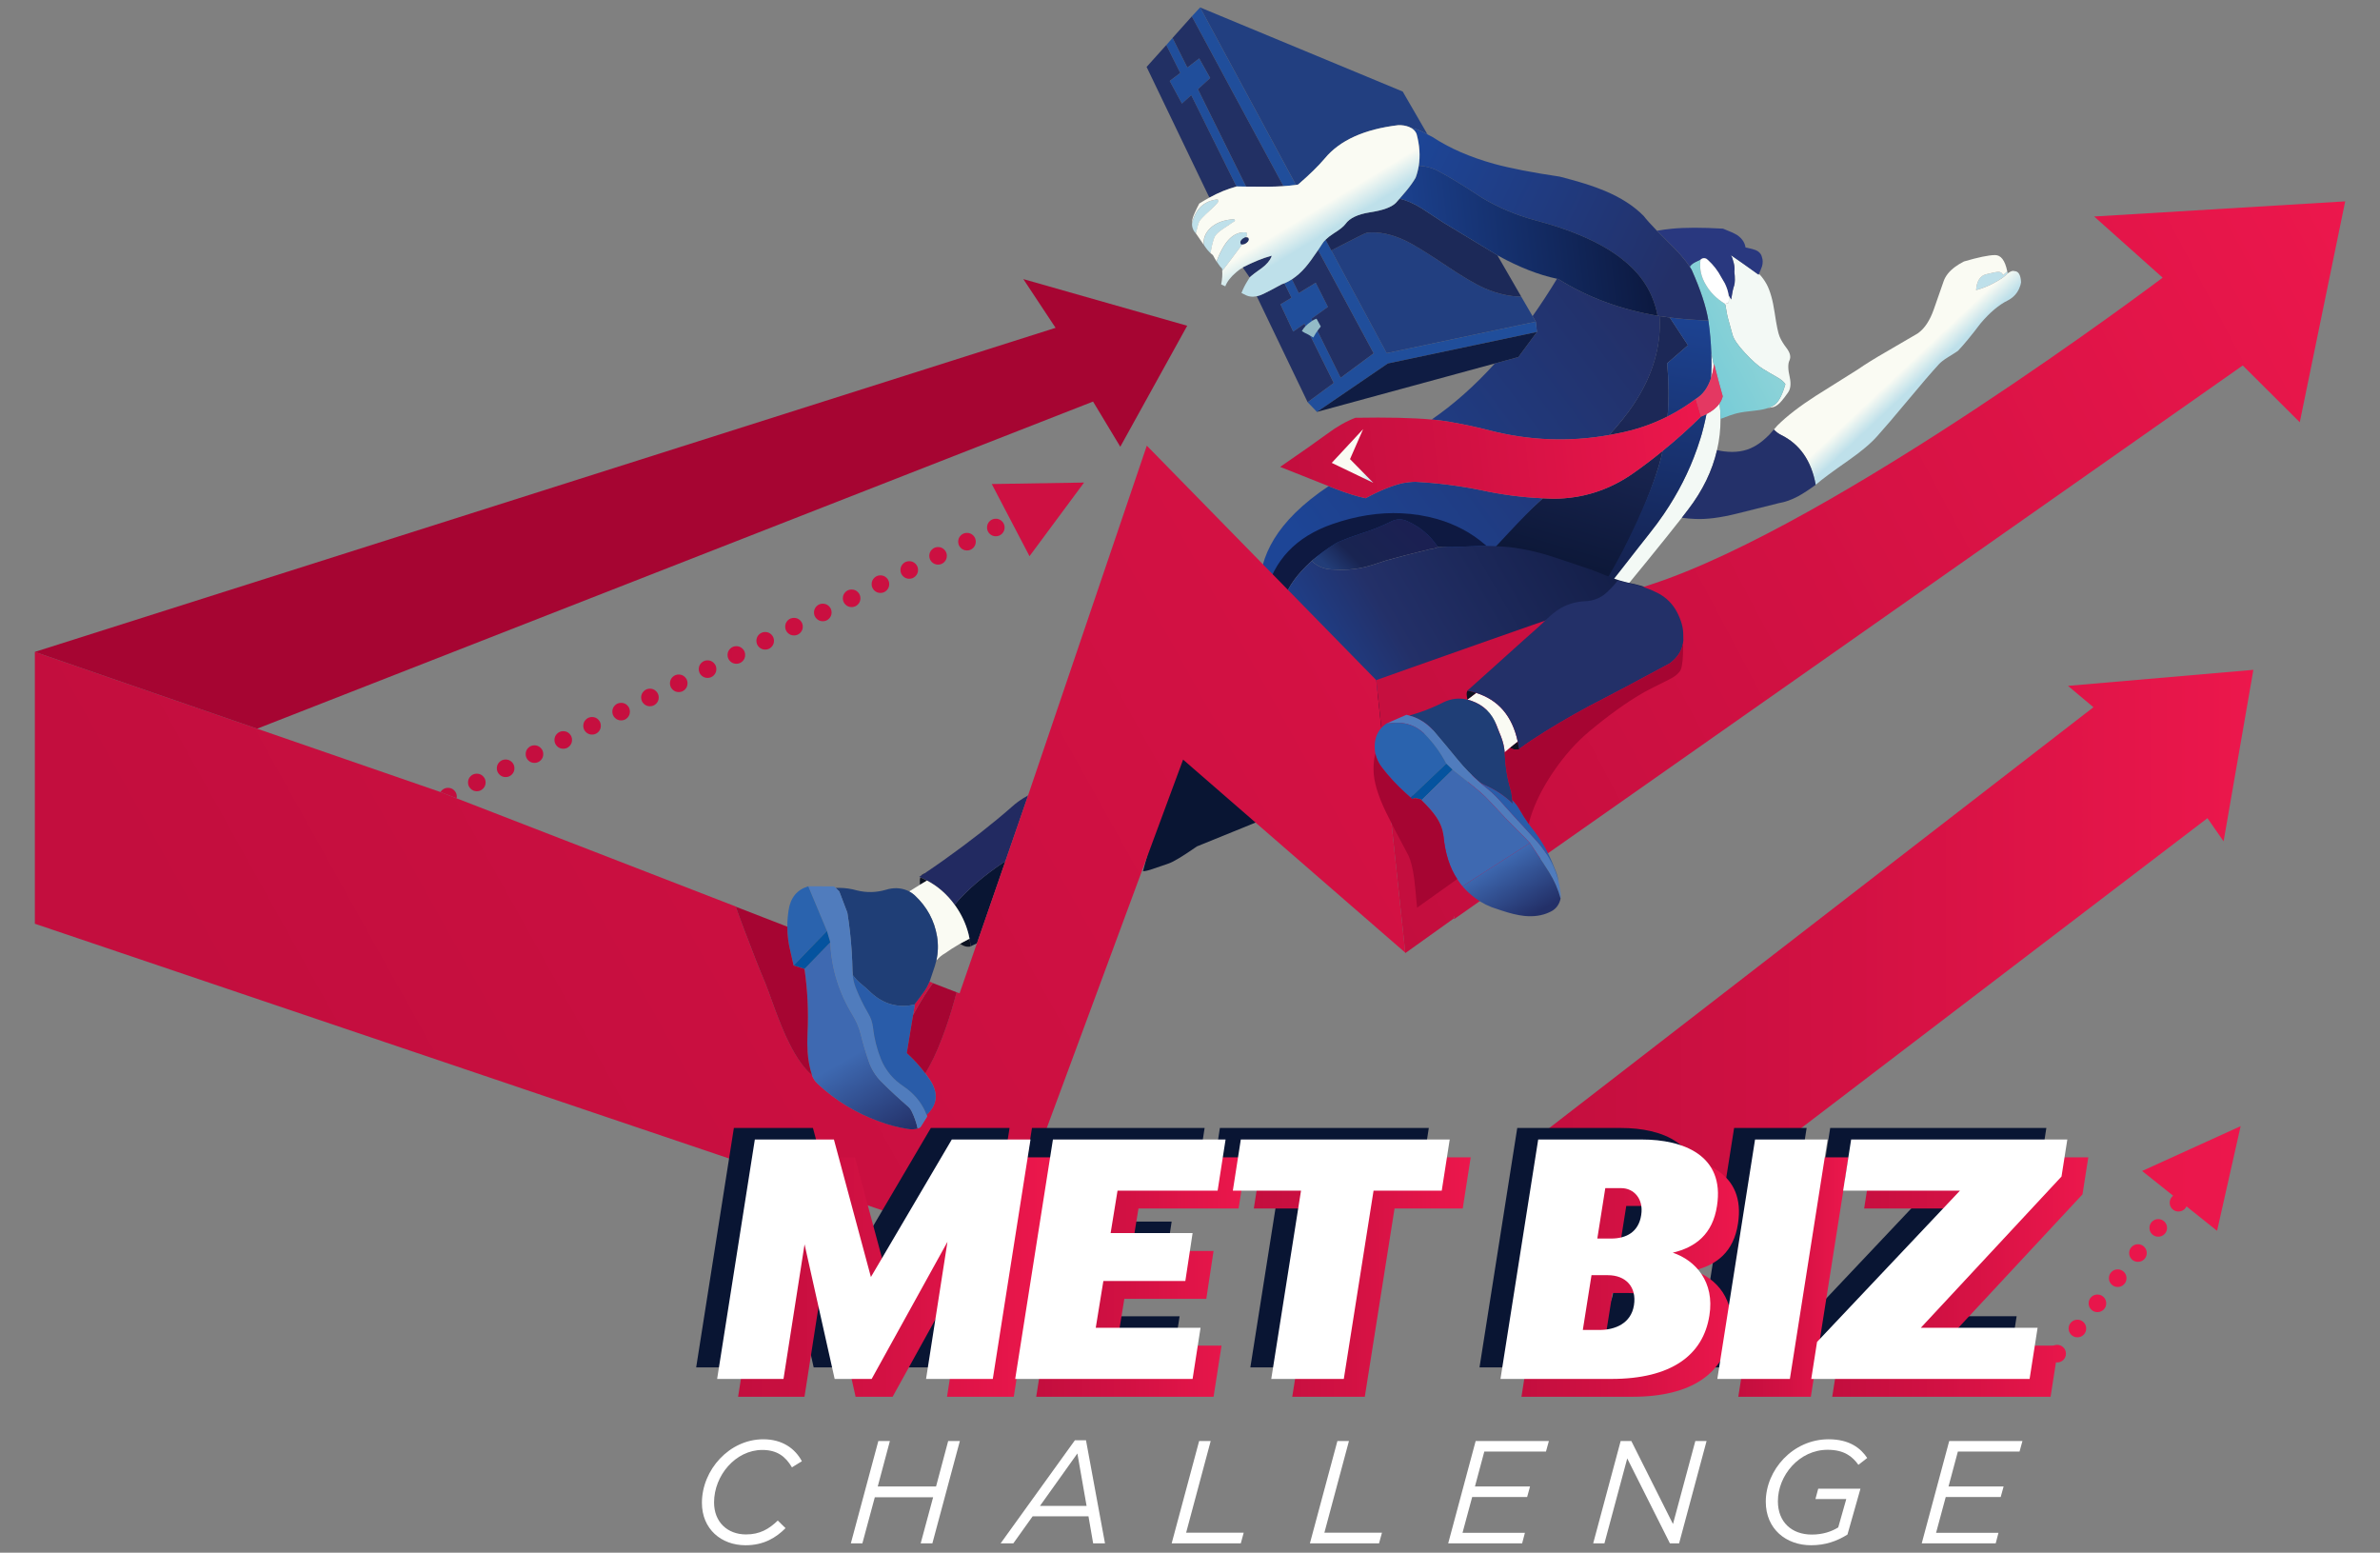 <?xml version="1.0" encoding="utf-8"?>
<!-- Generator: Adobe Illustrator 23.0.1, SVG Export Plug-In . SVG Version: 6.00 Build 0)  -->
<svg version="1.1" id="Layer_1" xmlns="http://www.w3.org/2000/svg" xmlns:xlink="http://www.w3.org/1999/xlink" x="0px" y="0px"
	 viewBox="0 0 1200 782.72" style="enable-background:new 0 0 1200 782.72;" xml:space="preserve">
<rect x="0" y="0" width="1200" height="782.72" fill="#808080" stroke="none"/>
<style type="text/css">
	.st0{fill-rule:evenodd;clip-rule:evenodd;fill:#BEE0EA;}
	.st1{fill-rule:evenodd;clip-rule:evenodd;fill:#F3F9F5;}
	.st2{fill-rule:evenodd;clip-rule:evenodd;fill:url(#SVGID_1_);}
	.st3{fill-rule:evenodd;clip-rule:evenodd;fill:#24316A;}
	.st4{fill-rule:evenodd;clip-rule:evenodd;fill:url(#SVGID_2_);}
	.st5{fill-rule:evenodd;clip-rule:evenodd;fill:#29387F;}
	.st6{fill-rule:evenodd;clip-rule:evenodd;fill:#FFFFFF;}
	.st7{fill-rule:evenodd;clip-rule:evenodd;fill:url(#SVGID_3_);}
	.st8{fill-rule:evenodd;clip-rule:evenodd;fill:url(#SVGID_4_);}
	.st9{fill-rule:evenodd;clip-rule:evenodd;fill:url(#SVGID_5_);}
	.st10{fill-rule:evenodd;clip-rule:evenodd;fill:#204E9B;}
	.st11{fill-rule:evenodd;clip-rule:evenodd;fill:#223064;}
	.st12{fill-rule:evenodd;clip-rule:evenodd;fill:#223F80;}
	.st13{fill-rule:evenodd;clip-rule:evenodd;fill:#1C2958;}
	.st14{fill-rule:evenodd;clip-rule:evenodd;fill:#0F1C43;}
	.st15{fill-rule:evenodd;clip-rule:evenodd;fill:url(#SVGID_6_);}
	.st16{fill-rule:evenodd;clip-rule:evenodd;fill:url(#SVGID_7_);}
	.st17{fill-rule:evenodd;clip-rule:evenodd;fill:url(#SVGID_8_);}
	.st18{fill-rule:evenodd;clip-rule:evenodd;fill:url(#SVGID_9_);}
	.st19{fill-rule:evenodd;clip-rule:evenodd;fill:#E43862;}
	.st20{fill-rule:evenodd;clip-rule:evenodd;fill:url(#SVGID_10_);}
	.st21{fill-rule:evenodd;clip-rule:evenodd;fill:url(#SVGID_11_);}
	.st22{fill-rule:evenodd;clip-rule:evenodd;fill:#0E1941;}
	.st23{fill-rule:evenodd;clip-rule:evenodd;fill:#091533;}
	.st24{fill-rule:evenodd;clip-rule:evenodd;fill:#222A61;}
	.st25{fill-rule:evenodd;clip-rule:evenodd;fill:url(#SVGID_12_);}
	.st26{fill-rule:evenodd;clip-rule:evenodd;fill:url(#SVGID_13_);}
	.st27{fill-rule:evenodd;clip-rule:evenodd;fill:#93BBC7;}
	.st28{fill-rule:evenodd;clip-rule:evenodd;fill:url(#SVGID_14_);}
	.st29{fill-rule:evenodd;clip-rule:evenodd;fill:#A60532;}
	.st30{fill:#091533;}
	.st31{fill:#FFFFFF;}
	.st32{fill:url(#SVGID_15_);}
	.st33{fill:url(#SVGID_16_);}
	.st34{fill:url(#SVGID_17_);}
	.st35{fill:url(#SVGID_18_);}
	.st36{fill:url(#SVGID_19_);}
	.st37{fill:url(#SVGID_20_);}
	.st38{fill-rule:evenodd;clip-rule:evenodd;fill:url(#SVGID_21_);}
	.st39{fill-rule:evenodd;clip-rule:evenodd;fill:#FAFBF3;}
	.st40{fill-rule:evenodd;clip-rule:evenodd;fill:#1F3E76;}
	.st41{fill-rule:evenodd;clip-rule:evenodd;fill:#507CBD;}
	.st42{fill-rule:evenodd;clip-rule:evenodd;fill:#2A63AE;}
	.st43{fill-rule:evenodd;clip-rule:evenodd;fill:#05539F;}
	.st44{fill-rule:evenodd;clip-rule:evenodd;fill:#3E69B1;}
	.st45{fill-rule:evenodd;clip-rule:evenodd;fill:url(#SVGID_22_);}
	.st46{fill-rule:evenodd;clip-rule:evenodd;fill:#233068;}
	.st47{fill-rule:evenodd;clip-rule:evenodd;fill:#295CA9;}
	.st48{fill-rule:evenodd;clip-rule:evenodd;fill:#0C1221;}
	.st49{fill-rule:evenodd;clip-rule:evenodd;fill:url(#SVGID_23_);}
	.st50{fill:url(#SVGID_24_);}
</style>
<g>
	<g>
		<g>
			<path class="st0" d="M610.35,127.62c-1.11-1.03-2.19-2.35-3.25-3.99c-0.06-0.04-0.09-0.1-0.09-0.15c0-0.04-0.01-0.1-0.02-0.16
				c-0.33-2.97,0.67-5.67,3.04-8.07c1.49-1.51,3.34-2.66,5.58-3.47c1.97-0.71,4.25-1.14,6.8-1.31l0.35,0.87
				c-0.09,0.12-1.68,1.18-4.75,3.17c-0.29,0.18-0.57,0.36-0.84,0.54c-2.38,1.57-3.9,2.92-4.56,4.09c-0.59,1.16-1.08,2.75-1.52,4.77
				C610.91,124.87,610.67,126.11,610.35,127.62z M613.46,131.86c0.61-1.92,1.57-4.09,2.9-6.49c1.07-1.95,2.22-3.55,3.44-4.82
				c2.44-2.5,5.21-3.65,8.31-3.4c0.01,0.11,0.12,0.12,0.32,0.04c0.18,0.09,0.29,0.4,0.36,0.96c0.04,0.32-0.12,0.81-0.48,1.45
				c-0.55,0.06-1.12,0.31-1.74,0.76c-1.1,0.88-1.41,1.77-0.93,2.65l0.34,0.13c0.12,0.03,0.23,0.08,0.35,0.13
				c-0.67,0.88-1.73,2.3-3.19,4.26l-0.04,0.05c-2.29,3.11-4.54,6.09-6.8,8.98c-0.01-0.09-0.02-0.21-0.04-0.32l-0.1-0.89
				C615.36,134.61,614.46,133.45,613.46,131.86z M601.02,112.8c0.33-1.57,0.84-3.07,1.56-4.52c1.74-3.55,4.4-5.9,7.96-7.07
				c0.98-0.31,2.04-0.55,3.17-0.69l0.43,0.13c0.06,0,0.11,0.26,0.17,0.8c0.04,0.36-0.73,1.31-2.32,2.85
				c-0.52,0.51-1.14,1.08-1.86,1.74c-3.09,2.81-4.85,4.62-5.3,5.44c-0.46,0.82-0.93,2.3-1.39,4.43c-0.15,0.67-0.3,1.26-0.45,1.77
				c-0.56-0.54-0.98-1.09-1.27-1.66c-0.01-0.06-0.01-0.11-0.02-0.16C601.21,114.92,600.98,113.9,601.02,112.8z M1012.27,137.78
				c-0.74,0.79-1.5,1.48-2.32,2.07c-4.23,2.94-8.77,5.08-13.6,6.39c0.32-4.56,2-7.2,5.03-7.98c3.01-0.77,5.06-1.17,6.15-1.22
				c1.12-0.05,1.93,0.5,2.46,1.65l2.08-1.87c0.07,0.25,0.13,0.51,0.18,0.8L1012.27,137.78z"/>
			<g>
				<g>
					<path class="st1" d="M891.32,205.72c1.51-0.5,2.75-1.11,3.7-1.86c1.96-1.59,3.69-4.99,5.18-10.2c-0.73-1.2-2.18-2.39-4.35-3.62
						c-2.22-1.24-4.55-2.59-6.95-4.07c-2.42-1.49-5.44-4.16-9.05-8.03c-3.64-3.92-5.75-7.03-6.34-9.31
						c-0.62-2.29-1.33-4.78-2.06-7.49c-0.43-1.32-0.92-3.8-1.49-7.39c-0.12-0.23-0.23-0.45-0.32-0.68c0.06,0.04,0.11,0.08,0.17,0.12
						l1.76-0.52c0.22-1.27,0.22-2.6,0.01-3.99c0.42,0.75,0.85,1.51,1.28,2.27c0.5-3.3,1.01-5.63,1.51-7
						c0.44-1.41,0.48-3.77,0.11-7.07c0.2-1.23,0.09-2.69-0.33-4.4c-0.48-1.92-0.95-3.21-1.41-3.88c3.97,2.73,8.63,6.02,13.95,9.85
						c0.06-0.13,0.13-0.29,0.2-0.44c1.49,1.57,2.75,3.28,3.8,5.18c1.78,3.26,3.15,8.06,4.09,14.42c0.94,6.37,1.77,10.41,2.53,12.14
						c0.68,1.66,1.88,3.64,3.61,5.9c1.69,2.28,2.14,4.28,1.34,6.02c-0.84,1.7-0.8,4.56,0.16,8.62c0.69,3.31,0.38,5.88-0.95,7.67
						c-1.34,1.9-2.37,3.28-3.15,4.13c-1.31,1.58-2.65,2.62-4.02,3.09C893.27,205.38,892.28,205.55,891.32,205.72z M865.72,226.9
						c-2.39,10.43-7.21,20.38-14.46,29.84c-1.12,1.47-2.21,2.88-3.27,4.26c-6.83,8.83-29.32,36.4-33.64,41.53
						c-0.93-0.25-11.94,2.23-12.68,2.03c-2.28-0.5,22.64-24.23,20.6-24.67c3.36-3.63,6.55-7.33,9.51-11.11
						c2.54-3.17,4.92-6.41,7.15-9.68c7.15-10.51,12.69-21.41,16.64-32.7c0.07-0.17,0.14-0.33,0.19-0.51l0.03-0.09
						c0.55-1.58,1.07-3.18,1.57-4.78l0.51-1.71c0.04-0.15,0.1-0.32,0.15-0.47l0.98-3.76c0.53-2.11,1-4.23,1.41-6.37
						c3.01-1.55,5.23-3.35,6.63-5.43c0.3,2.65,0.44,5.28,0.45,7.89C867.5,216.53,866.91,221.77,865.72,226.9z M862.71,190.7
						c0.25-4.22,0.27-8.48,0.13-12.79c0.44,1.99,0.89,4.18,1.32,6.59C863.81,186.77,863.33,188.84,862.71,190.7z"/>
					<g>
						
							<linearGradient id="SVGID_1_" gradientUnits="userSpaceOnUse" x1="1412.044" y1="370.307" x2="1428.042" y2="391.655" gradientTransform="matrix(1.097 -0.124 0.123 1.095 -646.821 -59.956)">
							<stop  offset="0.663" style="stop-color:#FAFBF3"/>
							<stop  offset="1" style="stop-color:#BEE0EA"/>
						</linearGradient>
						<path class="st2" d="M915.48,244.39c-2.19-12.13-8.02-20.51-17.49-25.15c-1.34-0.68-2.54-1.57-3.6-2.71
							c0.39-0.48,0.97-1.16,1.75-2c4.78-4.77,11.27-9.77,19.46-15.03c4.62-2.93,11.58-7.3,20.91-13.13
							c3.86-2.67,8.89-5.8,15.07-9.34c9.84-5.77,14.95-8.77,15.37-8.97c3.41-2.41,6.11-6.47,8.1-12.17
							c1.13-3.14,2.78-7.88,4.97-14.21c0.92-2.62,2.87-5.05,5.86-7.23c1.06-0.8,2.49-1.68,4.31-2.63c7.16-2.1,12.37-3.18,15.61-3.24
							c3.07-0.06,5.15,2.68,6.27,8.25l-2.08,1.87c-0.53-1.15-1.34-1.7-2.46-1.65c-1.09,0.05-3.14,0.45-6.15,1.22
							c-3.02,0.78-4.7,3.42-5.03,7.98c4.83-1.32,9.37-3.45,13.6-6.39c0.82-0.59,1.58-1.28,2.32-2.07c0.85-0.62,1.69-1.05,2.5-1.23
							c0.28,0.01,0.56,0.04,0.83,0.06v0.05c2.08-0.02,3.21,1.83,3.42,5.53c-0.14,1.15-0.49,2.29-1.02,3.42
							c-1.19,2.54-3.06,4.47-5.6,5.8c-4.47,2.2-9.04,6.03-13.69,11.49c-4.92,6.47-8.77,11.12-11.51,13.96
							c-0.61,0.45-2.27,1.52-4.99,3.19c-2.1,1.29-3.67,2.5-4.7,3.66c-3.71,4.03-8.83,9.98-15.35,17.84
							c-6.95,8.36-12.1,14.36-15.42,18.04c-3.24,3.75-8.21,7.94-14.88,12.6c-8.13,5.67-13.4,9.58-15.79,11.71
							C915.88,244.09,915.68,244.23,915.48,244.39z"/>
						<path class="st3" d="M848,261c1.05-1.38,2.14-2.8,3.27-4.26c7.24-9.46,12.07-19.41,14.46-29.84c1.2,0.29,2.31,0.49,3.32,0.62
							c5.84,0.77,10.89,0,15.13-2.28c1.66-0.84,3.37-2.03,5.12-3.53c0.7-0.58,1.62-1.41,2.75-2.54l2.34-2.64
							c1.06,1.14,2.26,2.04,3.6,2.71c9.47,4.64,15.3,13.02,17.49,25.15c-3.34,2.46-6.29,4.38-8.82,5.77
							c-3.37,1.8-6.64,2.97-9.82,3.49l-20.97,5.24c-8.38,2.09-15.47,3.01-21.27,2.71C852.49,261.52,850.29,261.33,848,261z"/>
						
							<linearGradient id="SVGID_2_" gradientUnits="userSpaceOnUse" x1="1296.5" y1="379.563" x2="1364.193" y2="353.522" gradientTransform="matrix(1.097 -0.124 0.123 1.095 -646.821 -59.956)">
							<stop  offset="0" style="stop-color:#63C6D5"/>
							<stop  offset="0.898" style="stop-color:#8ED3D8"/>
						</linearGradient>
						<path class="st4" d="M869.63,153.08c0.1,0.23,0.2,0.45,0.32,0.68c0.57,3.6,1.06,6.07,1.49,7.39c0.73,2.71,1.44,5.2,2.06,7.49
							c0.59,2.28,2.7,5.39,6.34,9.31c3.61,3.87,6.63,6.53,9.05,8.03c2.4,1.48,4.74,2.83,6.95,4.07c2.17,1.23,3.62,2.42,4.35,3.62
							c-1.49,5.2-3.22,8.61-5.18,10.2c-0.95,0.75-2.19,1.36-3.7,1.86c-1.64,0.54-3.61,0.95-5.91,1.2c-4.5,0.45-7.72,0.92-9.65,1.41
							c-1.97,0.5-4.71,1.43-8.24,2.83h-0.03c-0.01-2.61-0.15-5.23-0.45-7.89c0.75-1.1,1.27-2.27,1.59-3.5
							c-0.98-3.34-2.43-8.8-4.32-16.36c-0.05,0.37-0.1,0.72-0.17,1.08c-0.42-2.41-0.87-4.6-1.32-6.59
							c-0.19-5.39-0.67-10.84-1.47-16.37c0-0.06,0-0.11-0.02-0.17c-1.14-6.9-3.93-15.36-8.38-25.36c-0.3-0.52-0.61-1.03-0.96-1.57
							c0.54-0.82,1.37-1.52,2.44-2.13c0.9-0.46,1.92-0.97,3.07-1.51c-0.04,0.04-0.08,0.07-0.11,0.11
							c-0.65,4.51,0.31,8.82,2.85,12.91C862.46,147.52,865.59,150.61,869.63,153.08z"/>
						<path class="st5" d="M852.01,134.45c-2.33-3.53-5.92-7.63-10.74-12.32c-2.19-2.16-4.12-4.07-5.8-5.8
							c2.39-0.44,4.87-0.78,7.43-1.03c6.67-0.65,15.29-0.66,25.84-0.04c3.5,1.36,5.87,2.44,7.1,3.22c2.45,1.66,3.87,3.74,4.26,6.27
							c2.59,0.53,4.28,0.97,5.08,1.31c1.8,0.78,2.87,2.01,3.22,3.66c0.47,1.31,0.48,2.83,0.02,4.53c-0.3,0.9-0.82,2.16-1.55,3.78
							c-0.07,0.15-0.14,0.31-0.2,0.44c-5.33-3.83-9.98-7.12-13.95-9.85c0.46,0.66,0.93,1.96,1.41,3.88c0.42,1.71,0.54,3.17,0.33,4.4
							c0.37,3.3,0.34,5.66-0.11,7.07c-0.5,1.37-1.01,3.7-1.51,7c-0.44-0.77-0.86-1.53-1.28-2.27c-0.28-1.85-0.92-3.84-1.95-5.91
							c-0.28-0.52-0.86-1.49-1.72-2.93c-1.76-3.37-4.03-6.32-6.86-8.86c-0.24-0.23-0.48-0.43-0.71-0.57c-1.06-0.47-2-0.33-2.81,0.39
							c-1.16,0.54-2.18,1.05-3.07,1.51C853.37,132.93,852.55,133.63,852.01,134.45z"/>
						<path class="st6" d="M871.56,148.69c0.21,1.4,0.21,2.73-0.01,3.99l-1.76,0.52c-0.05-0.04-0.11-0.08-0.17-0.12
							c-4.04-2.47-7.17-5.56-9.36-9.25c-2.54-4.09-3.51-8.41-2.85-12.91c0.03-0.04,0.08-0.07,0.11-0.11
							c0.81-0.72,1.74-0.86,2.81-0.39c0.22,0.14,0.46,0.34,0.71,0.57c2.82,2.54,5.1,5.49,6.86,8.86c0.87,1.44,1.44,2.41,1.72,2.93
							C870.64,144.85,871.28,146.83,871.56,148.69z"/>
						
							<linearGradient id="SVGID_3_" gradientUnits="userSpaceOnUse" x1="1290.532" y1="358.491" x2="1244.189" y2="470.069" gradientTransform="matrix(1.097 -0.124 0.123 1.095 -646.821 -59.956)">
							<stop  offset="0.259" style="stop-color:#1C2857"/>
							<stop  offset="1" style="stop-color:#091431"/>
						</linearGradient>
						<path class="st7" d="M841.88,160.05l9.19,14l-10.49,9.08c0.84,9.13,0.92,18.07,0.21,26.81c-7.94,4.03-16.4,6.89-25.37,8.58
							c-1.35,0.27-2.71,0.54-4.06,0.78c4.97-5.48,9.01-10.51,12.07-15.1c9.81-14.63,14.24-29.59,13.3-44.86
							C838.43,159.6,840.16,159.83,841.88,160.05z M755.56,272.37c4.97-5.13,12.41-12.18,22.32-21.17c1.8,0.1,3.62,0.17,5.46,0.21
							c14.8-0.08,28.27-4.43,40.42-13.03c5-3.52,9.84-7.21,14.55-11.06c-3.66,17.96-19.46,53.33-30.04,69.64
							c-10.34-2.22-22.45-2.25-25.36-2.79c-12.09-2.02-27.86-6.31-37.28-5.58c-2.25,0.08-2.27-6.92-5.33-6.59
							C739.87,281.69,756,272.67,755.56,272.37z"/>
						
							<linearGradient id="SVGID_4_" gradientUnits="userSpaceOnUse" x1="1143.533" y1="446.634" x2="1305.064" y2="353.369" gradientTransform="matrix(1.097 -0.124 0.123 1.095 -646.821 -59.956)">
							<stop  offset="0.012" style="stop-color:#1D4596"/>
							<stop  offset="1" style="stop-color:#233068"/>
						</linearGradient>
						<path class="st8" d="M777.89,251.19c-9.91,8.99-24.74,25.67-29.72,30.79c-9.86-6.72-18.29-5.47-30.94-7.61
							c-7.96-1.28-12.02-7.12-20.03-6.59c-14.96,0.99-40.87,17.83-56.05,25.11c-23.33,11.17,7.91,23.15,5.07,46.66
							c-7.61-23.2-30.18-58.58,23.68-94.48c1.19,0.48,2.3,0.92,3.32,1.32c6.03,2.33,11.14,3.92,15.35,4.76
							c6.98-3.81,13.23-6.35,18.72-7.62c2.16-0.4,4.3-0.62,6.44-0.64c11.15,0.6,22.12,2,32.9,4.18
							C756.89,249.33,767.32,250.7,777.89,251.19z M811.37,219.3c-20.2,3.6-40.29,2.81-60.31-2.32c-6.04-1.57-12.1-2.89-18.13-3.95
							c-3.06-0.63-6.75-1.15-11.09-1.54c11.06-7.6,21.69-17,31.87-28.27l11.86-3.22l9.36-12.66l-0.58-5.19l-1.63-2.78
							c4.19-5.93,8.31-12.22,12.32-18.85c0.22,0.05,0.43,0.09,0.65,0.14c14.69,9.2,31.38,15.37,50.07,18.51
							c0.32,0.07,0.66,0.12,1,0.17c0.94,15.28-3.49,30.23-13.3,44.86C820.38,208.79,816.34,213.82,811.37,219.3z"/>
						
							<linearGradient id="SVGID_5_" gradientUnits="userSpaceOnUse" x1="1323.446" y1="341.718" x2="1282.222" y2="495.579" gradientTransform="matrix(1.097 -0.124 0.123 1.095 -646.821 -59.956)">
							<stop  offset="0" style="stop-color:#1D4596"/>
							<stop  offset="0.906" style="stop-color:#131E48"/>
						</linearGradient>
						<path class="st9" d="M860.42,208.71c-0.41,2.14-0.89,4.26-1.41,6.37l-0.98,3.76c-0.05,0.15-0.1,0.31-0.15,0.47l-0.51,1.71
							c-0.49,1.6-1.02,3.2-1.57,4.78l-0.03,0.09c-0.05,0.17-0.12,0.34-0.19,0.51c-3.95,11.29-9.49,22.19-16.64,32.7
							c-2.23,3.27-4.61,6.51-7.15,9.68c-2.96,3.78-26.75,34.43-30.11,38.06c-1.87-0.42,8.02-11.05,6.34-11.41
							c10.57-16.31,26.63-50.16,30.29-68.12c6.74-5.46,13.2-11.25,19.37-17.34C858.66,209.58,859.57,209.16,860.42,208.71z
							 M862.71,190.7c-1.63,4.85-4.19,8.29-7.67,10.37c-4.55,3.41-9.3,6.37-14.23,8.87c0.7-8.75,0.62-17.69-0.21-26.81l10.49-9.08
							l-9.19-14c6.28,0.82,12.76,1.3,19.48,1.49c0.8,5.53,1.28,10.98,1.47,16.37C862.97,182.22,862.95,186.49,862.71,190.7z"/>
						<path class="st10" d="M774.93,167.34l-75.17,15.89l-35.77,24.43l-0.79-0.87l-3.88-4.04l13.16-9.71l-14.81-29.81l-5.64,3.92
							l-6.42-13.74l5.56-3.33l-3.57-7.26c1.29-0.54,2.56-1.22,3.81-2.02l3.46,6.96l8.54-5.23l6.15,12.2l-8.29,5.96l14.71,29.74
							l16.64-12.32l-28.05-52c0.66-1.02,1.39-2.12,2.15-3.27c0.38-0.65,0.94-1.33,1.66-2.01l2.91,5.44l27.9,51.76l75.17-15.88
							L774.93,167.34z M623.44,94.05l-22.81-46.06l-4.71,4.23l-6.15-11.39l5.32-4.04l-7.03-14.09l3.14-3.56l7.46,14.94l5.98-4.62
							l5.55,9.9l-6.2,5.63l24.3,49.09c-1.43-0.03-3-0.07-4.7-0.08C623.53,93.99,623.49,94.01,623.44,94.05z M605.1,3.75l48.32,89.46
							c-1.97,0.26-4.07,0.47-6.32,0.63L600.92,8.25L605.1,3.75z M641.03,129.58l-0.27-0.54c0.17-0.06,0.34-0.09,0.51-0.14
							C641.19,129.13,641.12,129.34,641.03,129.58z"/>
						<path class="st11" d="M659.31,202.74l-7.1-14.76l-18.55-38.63c1.09-0.23,2.24-0.64,3.45-1.24c2.08-1,5.13-2.6,9.17-4.81
							c0.43-0.16,0.86-0.32,1.31-0.48l3.57,7.26l-5.56,3.33l6.42,13.74l5.64-3.92l14.81,29.81L659.31,202.74z M588.06,22.68
							l7.03,14.09l-5.32,4.04l6.15,11.39l4.71-4.23l22.81,46.06c-4.32,1.14-8.88,3-13.66,5.6l-31.66-65.89L588.06,22.68z
							 M600.92,8.25l46.19,85.59c-2.47,0.16-5.14,0.25-7.94,0.28c-1.21,0.05-4.82,0.03-10.88-0.06l-24.3-49.09l6.2-5.63l-5.55-9.9
							l-5.98,4.62l-7.46-14.94L600.92,8.25z M640.76,129.04l0.27,0.54c-0.81,1.87-2.36,3.69-4.67,5.47
							c-2.94,2.02-5.03,3.64-6.28,4.81c-0.84-1.21-1.69-2.44-2.54-3.66c-0.12-0.15-0.19-0.25-0.2-0.3l-0.44-0.58l-0.27-0.54
							C632.17,131.99,636.87,130.07,640.76,129.04z M664.55,126.1l28.05,52l-16.64,12.32l-14.71-29.74l8.29-5.96l-6.15-12.2
							l-8.54,5.23l-3.46-6.96c2.37-1.53,4.62-3.53,6.76-6C659.77,132.92,661.91,130.03,664.55,126.1z M626.33,123.28
							c-0.12-0.05-0.24-0.09-0.35-0.13l-0.34-0.13c-0.48-0.88-0.17-1.77,0.93-2.65c0.62-0.45,1.19-0.71,1.74-0.76
							c0.43-0.05,0.82,0.04,1.17,0.27c0.5,0.86,0.2,1.74-0.85,2.56C627.81,123.07,627.05,123.34,626.33,123.28z"/>
						<path class="st12" d="M719.74,67.73c-0.84-0.44-1.84-0.95-2.98-1.52c-1.45-0.71-3.19-1.29-5.2-1.72
							c-0.36-0.21-0.74-0.39-1.13-0.54c-1.61-0.64-3.4-0.93-5.38-0.87c-17.1,2.04-29.45,7.62-37.03,16.75
							c-3.34,3.95-7.84,8.34-13.5,13.2c-0.36,0.06-0.72,0.11-1.09,0.17L605.1,3.75l102.15,42.4L719.74,67.73z M766.98,149.49
							l5.73,9.87l1.63,2.78l-75.17,15.88l-27.9-51.76c1.36-0.71,2.83-1.48,4.44-2.31c8.35-4.35,12.84-6.56,13.5-6.63
							c6.01-0.68,12.62,0.72,19.81,4.17c3.95,1.91,10.45,5.9,19.46,11.95c8.49,5.74,15.2,9.7,20.1,11.88
							C754.98,148.12,761.11,149.5,766.98,149.49z"/>
						<path class="st13" d="M754.96,128.65l12.03,20.84c-5.87,0.01-12-1.37-18.42-4.16c-4.91-2.18-11.61-6.14-20.1-11.88
							c-9.02-6.04-15.51-10.03-19.46-11.95c-7.18-3.46-13.79-4.85-19.81-4.17c-0.66,0.07-5.15,2.28-13.5,6.63
							c-1.61,0.83-3.08,1.6-4.44,2.31l-2.91-5.44c1.03-1.01,2.39-2.07,4.09-3.17c3.02-1.87,5.01-3.48,5.96-4.78
							c2.08-2.92,6.18-4.87,12.25-5.83c6.59-1,10.96-2.59,13.13-4.77c0.5-0.55,1.11-1.26,1.83-2.08c3.42,0.69,7.23,2.34,11.41,4.96
							c2.43,1.54,5.98,3.88,10.68,7.01C743.52,121.76,752.6,127.25,754.96,128.65z"/>
						<polygon class="st14" points="663.98,207.65 699.76,183.22 774.93,167.34 765.56,180 753.71,183.22 						"/>
						
							<linearGradient id="SVGID_6_" gradientUnits="userSpaceOnUse" x1="1210.123" y1="259.618" x2="1322.105" y2="330.049" gradientTransform="matrix(1.097 -0.124 0.123 1.095 -646.821 -59.956)">
							<stop  offset="0" style="stop-color:#1D4596"/>
							<stop  offset="1" style="stop-color:#233068"/>
						</linearGradient>
						<path class="st15" d="M861.36,161.54c-6.71-0.19-13.19-0.68-19.48-1.49c-1.72-0.21-3.45-0.44-5.14-0.71
							c-0.34-0.06-0.68-0.11-1-0.17c-0.66-3.6-1.71-7.03-3.13-10.24c-2.26-5.1-5.47-9.7-9.63-13.81c-3.29-3.27-7.22-6.33-11.82-9.19
							c-9.53-5.9-21.9-10.85-37.07-14.89c-9.51-2.53-18.47-6.33-26.88-11.34c-5.42-3.6-10.16-6.6-14.2-9.01
							c-2.51-1.51-4.77-2.8-6.76-3.84c-3.15-1.93-6.77-3.04-10.86-3.3c0.79-5.04,0.42-10.37-1.1-15.98
							c-0.49-1.29-1.41-2.32-2.73-3.06c2.02,0.43,3.75,1.01,5.2,1.72c1.14,0.56,2.14,1.07,2.98,1.52c1.15,0.57,2.03,1.04,2.62,1.37
							c8.54,5.62,18.84,10.1,30.91,13.46c8.2,2.25,19.25,4.39,33.16,6.46c9.6,2.43,17.14,4.81,22.62,7.14
							c8.11,3.38,14.67,7.59,19.69,12.67c1.31,1.72,3.55,4.21,6.72,7.5c1.68,1.72,3.61,3.64,5.8,5.8
							c4.82,4.69,8.41,8.79,10.74,12.32c0.35,0.54,0.66,1.05,0.96,1.57c4.45,10,7.24,18.45,8.38,25.36
							C861.36,161.43,861.36,161.48,861.36,161.54z"/>
						
							<linearGradient id="SVGID_7_" gradientUnits="userSpaceOnUse" x1="1189.128" y1="308.011" x2="1312.353" y2="308.011" gradientTransform="matrix(1.097 -0.124 0.123 1.095 -646.821 -59.956)">
							<stop  offset="0" style="stop-color:#1D4596"/>
							<stop  offset="1" style="stop-color:#0C1940"/>
						</linearGradient>
						<path class="st16" d="M785.03,140.52c-9.07-1.9-18.91-5.73-29.49-11.52c-0.09-0.05-0.28-0.16-0.57-0.34
							c-2.35-1.4-11.44-6.89-27.24-16.49c-4.69-3.13-8.25-5.47-10.68-7.01c-4.18-2.62-7.99-4.27-11.41-4.96
							c0.95-1.1,2.11-2.44,3.49-4.03c2.02-2.46,3.59-4.68,4.69-6.6c0.73-1.96,1.24-3.97,1.59-6.02c4.09,0.26,7.71,1.37,10.86,3.3
							c1.99,1.04,4.26,2.33,6.76,3.84c4.04,2.41,8.78,5.41,14.2,9.01c8.4,5.02,17.37,8.82,26.88,11.34
							c15.17,4.04,27.53,8.99,37.07,14.89c4.6,2.86,8.53,5.92,11.82,9.19c4.16,4.11,7.37,8.7,9.63,13.81
							c1.42,3.21,2.47,6.63,3.13,10.24c-18.69-3.14-35.39-9.31-50.07-18.51C785.45,140.61,785.24,140.57,785.03,140.52z"/>
						
							<linearGradient id="SVGID_8_" gradientUnits="userSpaceOnUse" x1="1154.553" y1="261.634" x2="1168.978" y2="292.788" gradientTransform="matrix(1.097 -0.124 0.123 1.095 -646.821 -59.956)">
							<stop  offset="0.663" style="stop-color:#FAFBF3"/>
							<stop  offset="1" style="stop-color:#BEE0EA"/>
						</linearGradient>
						<path class="st17" d="M705.63,100.19c-0.73,0.82-1.34,1.53-1.83,2.08c-2.17,2.18-6.54,3.77-13.13,4.77
							c-6.07,0.96-10.18,2.91-12.25,5.83c-0.95,1.31-2.94,2.91-5.96,4.78c-1.7,1.1-3.06,2.16-4.09,3.17
							c-0.72,0.68-1.28,1.36-1.66,2.01c-0.76,1.15-1.49,2.25-2.15,3.27c-2.64,3.92-4.78,6.82-6.4,8.69c-2.13,2.47-4.39,4.47-6.76,6
							c-1.25,0.81-2.52,1.48-3.81,2.02c-0.44,0.17-0.88,0.33-1.31,0.48c-4.03,2.21-7.09,3.81-9.17,4.81
							c-1.21,0.59-2.35,1.01-3.45,1.24c-2.27,0.49-4.33,0.19-6.15-0.89c-0.47-0.24-0.98-0.47-1.56-0.74c0.76-2,1.74-3.98,2.95-5.92
							c0.23-0.36,0.44-0.71,0.63-1.02c0.19-0.33,0.38-0.65,0.54-0.92c1.26-1.17,3.35-2.79,6.28-4.81c2.31-1.78,3.86-3.6,4.67-5.47
							c0.09-0.23,0.16-0.45,0.24-0.68c-0.17,0.05-0.34,0.08-0.51,0.14c-3.89,1.02-8.6,2.94-14.14,5.74
							c-0.02,0.01-0.05,0.04-0.08,0.05l0.1,0.16c-0.94,0.38-2.01,1.1-3.21,2.17c-2.87,2.41-4.73,4.82-5.62,7.2
							c-0.82-0.39-1.51-0.73-2.09-0.98c0.55-2.67,0.7-5.05,0.52-7.14c0.01,0.11,0.02,0.23,0.04,0.32c2.26-2.88,4.52-5.87,6.8-8.98
							l0.04-0.05c1.46-1.95,2.53-3.37,3.19-4.26c0.72,0.07,1.48-0.21,2.29-0.84c1.05-0.83,1.35-1.7,0.85-2.56
							c-0.35-0.24-0.74-0.33-1.17-0.27c0.36-0.65,0.52-1.13,0.48-1.45c-0.06-0.55-0.18-0.86-0.36-0.96
							c-0.2,0.08-0.31,0.07-0.32-0.04c-3.1-0.25-5.86,0.91-8.31,3.4c-1.22,1.26-2.37,2.87-3.44,4.82c-1.33,2.4-2.29,4.57-2.9,6.49
							c-0.59-0.92-1.21-2-1.85-3.24c-0.4-0.27-0.84-0.62-1.26-1.01c0.32-1.51,0.56-2.74,0.73-3.7c0.44-2.02,0.94-3.61,1.52-4.77
							c0.65-1.17,2.18-2.52,4.56-4.09c0.28-0.19,0.56-0.36,0.84-0.54c3.07-2,4.66-3.06,4.75-3.17l-0.35-0.87
							c-2.55,0.17-4.83,0.6-6.8,1.31c-2.24,0.81-4.09,1.97-5.58,3.47c-2.37,2.4-3.37,5.1-3.04,8.07c0.01,0.06,0.02,0.11,0.02,0.16
							c-2.3-3.42-3.55-5.24-3.76-5.49c-0.12-0.1-0.21-0.2-0.27-0.3c0.15-0.5,0.3-1.1,0.45-1.77c0.47-2.14,0.94-3.62,1.39-4.43
							c0.45-0.83,2.22-2.64,5.3-5.44c0.72-0.66,1.35-1.23,1.86-1.74c1.59-1.54,2.37-2.49,2.32-2.85c-0.06-0.54-0.12-0.81-0.17-0.8
							l-0.43-0.13c-1.12,0.15-2.18,0.38-3.17,0.69c-3.56,1.17-6.23,3.53-7.96,7.07c-0.72,1.45-1.23,2.96-1.56,4.52
							c0.03-0.76,0.13-1.58,0.3-2.42c0.37-1.57,1.51-4.16,3.41-7.77c1.71-1.07,3.4-2.06,5.05-2.96c4.78-2.6,9.33-4.47,13.66-5.6
							c0.05-0.04,0.1-0.06,0.16-0.06c1.7,0.02,3.27,0.05,4.7,0.08c6.06,0.08,9.67,0.1,10.88,0.06c2.8-0.03,5.46-0.12,7.94-0.28
							c2.25-0.16,4.34-0.37,6.32-0.63c0.37-0.06,0.73-0.11,1.09-0.17c5.66-4.86,10.15-9.25,13.5-13.2
							c7.58-9.13,19.93-14.71,37.03-16.75c1.97-0.06,3.76,0.23,5.38,0.87c0.39,0.15,0.77,0.32,1.13,0.54
							c1.32,0.74,2.24,1.77,2.73,3.06c1.52,5.62,1.89,10.94,1.1,15.98c-0.34,2.05-0.86,4.06-1.59,6.02
							c-1.09,1.93-2.66,4.14-4.69,6.6C707.74,97.75,706.57,99.09,705.63,100.19z"/>
					</g>
				</g>
				
					<linearGradient id="SVGID_9_" gradientUnits="userSpaceOnUse" x1="1133.362" y1="402.762" x2="1326.982" y2="402.762" gradientTransform="matrix(1.097 -0.124 0.123 1.095 -646.821 -59.956)">
					<stop  offset="0" style="stop-color:#C30E3E"/>
					<stop  offset="0.442" style="stop-color:#D21143"/>
					<stop  offset="1" style="stop-color:#EC174C"/>
				</linearGradient>
				<path class="st18" d="M721.84,211.49c4.34,0.39,8.03,0.91,11.09,1.54c6.04,1.06,12.09,2.38,18.13,3.95
					c20.02,5.13,40.11,5.92,60.31,2.32c1.35-0.23,2.71-0.5,4.06-0.78c8.98-1.69,17.43-4.55,25.37-8.58
					c4.94-2.5,9.69-5.46,14.23-8.87l2.65,8.9c-6.17,6.09-12.62,11.88-19.37,17.34c-4.72,3.85-9.55,7.54-14.55,11.06
					c-12.15,8.6-25.61,12.95-40.42,13.03c-1.84-0.04-3.66-0.11-5.46-0.21c-10.57-0.49-20.99-1.86-31.26-4.13
					c-10.78-2.18-21.75-3.57-32.9-4.18c-2.14,0.02-4.28,0.24-6.44,0.64c-5.49,1.28-11.74,3.82-18.72,7.62
					c-4.21-0.84-9.32-2.43-15.35-4.76c-1.01-0.4-2.13-0.84-3.32-1.32c-5.94-2.35-14.08-5.58-24.43-9.7
					c10.69-7.34,18.55-12.87,23.57-16.55c5.01-3.74,9.79-6.47,14.38-8.2C699.41,210.33,712.21,210.61,721.84,211.49z"/>
			</g>
		</g>
		<path class="st19" d="M862.65,190.72c0.6-1.85,1.08-3.93,1.4-6.2c0.07-0.37,0.12-0.72,0.17-1.09c1.93,7.56,3.4,13.02,4.39,16.35
			c-0.31,1.24-0.82,2.41-1.58,3.51c-1.39,2.1-3.6,3.91-6.59,5.47c-0.84,0.45-1.75,0.87-2.72,1.26l-2.69-8.89
			C858.5,199.03,861.04,195.58,862.65,190.72z"/>
	</g>
	<linearGradient id="SVGID_10_" gradientUnits="userSpaceOnUse" x1="765.602" y1="470.666" x2="1136.146" y2="470.666">
		<stop  offset="0" style="stop-color:#C30E3E"/>
		<stop  offset="0.442" style="stop-color:#D21143"/>
		<stop  offset="1" style="stop-color:#EC174C"/>
	</linearGradient>
	<polygon class="st20" points="1042.68,345.75 1055.51,356.52 765.6,580.67 862.31,603.66 1113,412.44 1121.14,424.12 
		1136.15,337.67 	"/>
	<linearGradient id="SVGID_11_" gradientUnits="userSpaceOnUse" x1="222.075" y1="465.041" x2="1129.73" y2="465.041">
		<stop  offset="0" style="stop-color:#C30E3E"/>
		<stop  offset="0.442" style="stop-color:#D21143"/>
		<stop  offset="1" style="stop-color:#EC174C"/>
	</linearGradient>
	<path class="st21" d="M230.23,402.44l-8.15-3.17c0.19-0.29,0.41-0.57,0.67-0.83c0.86-0.86,1.91-1.29,3.14-1.29
		c1.23,0,2.28,0.43,3.14,1.29c0.86,0.86,1.29,1.91,1.29,3.14C230.32,401.88,230.29,402.17,230.23,402.44z M1095.26,609.45
		c-0.86-0.87-1.29-1.91-1.29-3.14c0-1.23,0.43-2.27,1.29-3.14c0.14-0.14,0.29-0.27,0.44-0.4l-15.64-12.47l49.67-22.59l-11.88,52.75
		l-15.42-12.31c-0.21,0.48-0.5,0.9-0.89,1.3c-0.87,0.86-1.91,1.28-3.14,1.28C1097.17,610.73,1096.13,610.31,1095.26,609.45z
		 M1085.04,622.13c-0.85-0.86-1.28-1.91-1.28-3.13c0-1.23,0.43-2.28,1.28-3.14c0.87-0.86,1.91-1.29,3.15-1.29
		c1.23,0,2.28,0.43,3.14,1.29c0.87,0.86,1.3,1.91,1.3,3.14c0,1.22-0.43,2.27-1.3,3.13c-0.86,0.86-1.91,1.29-3.14,1.29
		C1086.95,623.42,1085.91,622.99,1085.04,622.13z M1082.4,631.67c0,1.23-0.43,2.27-1.3,3.14c-0.86,0.86-1.9,1.28-3.13,1.28
		c-1.24,0-2.29-0.42-3.15-1.28c-0.86-0.87-1.29-1.91-1.29-3.14c0-1.24,0.43-2.28,1.29-3.14c0.86-0.86,1.91-1.3,3.15-1.3
		c1.23,0,2.27,0.44,3.13,1.3C1081.96,629.39,1082.4,630.43,1082.4,631.67z M395.9,315.9c0-1.23,0.43-2.27,1.29-3.15
		c0.87-0.86,1.91-1.28,3.14-1.28c1.23,0,2.28,0.42,3.14,1.28c0.86,0.87,1.3,1.92,1.3,3.15c0,1.23-0.43,2.27-1.3,3.14
		c-0.86,0.86-1.91,1.29-3.14,1.29c-1.23,0-2.27-0.43-3.14-1.29C396.33,318.17,395.9,317.12,395.9,315.9z M385.81,318.6
		c1.23,0,2.28,0.44,3.14,1.3c0.86,0.86,1.29,1.91,1.29,3.14c0,1.23-0.43,2.28-1.29,3.14c-0.86,0.86-1.91,1.29-3.14,1.29
		c-1.23,0-2.27-0.43-3.14-1.29c-0.87-0.86-1.29-1.91-1.29-3.14c0-1.23,0.42-2.28,1.29-3.14C383.54,319.04,384.58,318.6,385.81,318.6
		z M272.61,377.02c0.87,0.86,1.3,1.9,1.3,3.13c0,1.24-0.43,2.28-1.3,3.14c-0.86,0.86-1.91,1.29-3.14,1.29
		c-1.23,0-2.27-0.43-3.13-1.29c-0.86-0.86-1.3-1.91-1.3-3.14c0-1.23,0.44-2.27,1.3-3.13c0.86-0.86,1.91-1.3,3.13-1.3
		C270.7,375.72,271.75,376.16,272.61,377.02z M295.39,362.74c0.85-0.86,1.91-1.29,3.13-1.29c1.22,0,2.28,0.43,3.13,1.29
		c0.87,0.87,1.29,1.91,1.29,3.14c0,1.23-0.42,2.28-1.29,3.14c-0.86,0.86-1.91,1.29-3.13,1.29c-1.23,0-2.29-0.44-3.13-1.29
		c-0.88-0.86-1.3-1.91-1.3-3.14C294.09,364.65,294.52,363.61,295.39,362.74z M284,368.59c1.23,0,2.27,0.43,3.13,1.29
		c0.86,0.86,1.29,1.91,1.29,3.14s-0.43,2.28-1.29,3.14c-0.86,0.86-1.91,1.29-3.13,1.29c-1.24,0-2.28-0.42-3.14-1.29
		c-0.86-0.86-1.3-1.91-1.3-3.14s0.44-2.28,1.3-3.14C281.72,369.02,282.76,368.59,284,368.59z M244.85,394.43
		c0,1.24-0.44,2.28-1.3,3.14c-0.86,0.86-1.91,1.3-3.14,1.3c-1.23,0-2.28-0.44-3.14-1.3c-0.86-0.86-1.29-1.91-1.29-3.14
		c0-1.23,0.43-2.27,1.29-3.13c0.86-0.87,1.91-1.29,3.14-1.29c1.23,0,2.27,0.42,3.14,1.29C244.41,392.16,244.85,393.21,244.85,394.43
		z M258.09,384.16c0.86,0.86,1.28,1.91,1.28,3.14c0,1.22-0.42,2.27-1.28,3.13c-0.87,0.87-1.91,1.3-3.15,1.3
		c-1.23,0-2.28-0.43-3.14-1.3c-0.86-0.86-1.3-1.91-1.3-3.13c0-1.23,0.44-2.28,1.3-3.14c0.86-0.86,1.91-1.29,3.14-1.29
		C256.17,382.87,257.22,383.3,258.09,384.16z M375.71,330.17c0,1.23-0.43,2.28-1.3,3.15c-0.86,0.86-1.91,1.29-3.14,1.29
		c-1.23,0-2.28-0.43-3.14-1.29c-0.86-0.86-1.3-1.92-1.3-3.15s0.44-2.27,1.3-3.13c0.86-0.86,1.91-1.3,3.14-1.3
		c1.23,0,2.27,0.43,3.14,1.3C375.29,327.9,375.71,328.94,375.71,330.17z M359.89,334.18c0.86,0.86,1.3,1.91,1.3,3.13
		c0,1.23-0.44,2.28-1.3,3.14c-0.86,0.86-1.91,1.29-3.14,1.29c-1.23,0-2.27-0.43-3.14-1.29c-0.87-0.86-1.29-1.91-1.29-3.14
		c0-1.23,0.42-2.27,1.29-3.13c0.86-0.86,1.91-1.3,3.14-1.3C357.99,332.88,359.03,333.32,359.89,334.18z M327.69,347.16
		c1.24,0,2.28,0.43,3.14,1.3c0.86,0.86,1.3,1.91,1.3,3.14s-0.44,2.28-1.3,3.14c-0.86,0.86-1.91,1.29-3.14,1.29
		c-1.23,0-2.27-0.44-3.13-1.29c-0.86-0.86-1.3-1.91-1.3-3.14s0.44-2.28,1.3-3.14C325.42,347.6,326.47,347.16,327.69,347.16z
		 M339.09,347.6c-0.86-0.87-1.3-1.91-1.3-3.14s0.44-2.28,1.3-3.14c0.86-0.86,1.91-1.29,3.13-1.29c1.23,0,2.28,0.43,3.14,1.29
		c0.86,0.86,1.29,1.91,1.29,3.14s-0.43,2.27-1.29,3.14c-0.86,0.86-1.91,1.28-3.14,1.28C341,348.88,339.95,348.46,339.09,347.6z
		 M313.17,363.16c-1.22,0-2.27-0.42-3.13-1.29c-0.87-0.86-1.3-1.91-1.3-3.14c0-1.23,0.43-2.27,1.3-3.14
		c0.86-0.86,1.91-1.28,3.13-1.28c1.24,0,2.28,0.43,3.14,1.28c0.86,0.87,1.28,1.91,1.28,3.14c0,1.23-0.42,2.28-1.28,3.14
		C315.45,362.74,314.41,363.16,313.17,363.16z M500.05,244l46.54-0.74l-27.51,37.12L500.05,244z M506.52,265.92
		c0,1.23-0.44,2.27-1.3,3.13c-0.86,0.86-1.91,1.29-3.13,1.29c-1.24,0-2.28-0.43-3.14-1.29c-0.86-0.86-1.29-1.91-1.29-3.13
		c0-1.23,0.43-2.28,1.29-3.14c0.86-0.86,1.91-1.29,3.14-1.29c1.22,0,2.27,0.43,3.13,1.29C506.08,263.64,506.52,264.69,506.52,265.92
		z M417.99,305.61c0.87,0.86,1.3,1.91,1.3,3.14c0,1.23-0.43,2.27-1.3,3.13c-0.85,0.86-1.9,1.3-3.13,1.3c-1.24,0-2.28-0.44-3.14-1.3
		c-0.87-0.86-1.3-1.91-1.3-3.13c0-1.24,0.43-2.28,1.3-3.14c0.86-0.86,1.9-1.29,3.14-1.29C416.09,304.32,417.14,304.75,417.99,305.61
		z M448.35,294.47c0,1.23-0.44,2.27-1.3,3.14c-0.86,0.86-1.91,1.29-3.13,1.29c-1.23,0-2.28-0.43-3.14-1.29
		c-0.86-0.87-1.3-1.91-1.3-3.14c0-1.23,0.44-2.28,1.3-3.14c0.86-0.86,1.91-1.3,3.14-1.3c1.23,0,2.27,0.44,3.13,1.3
		S448.35,293.24,448.35,294.47z M429.39,306.04c-1.23,0-2.27-0.43-3.14-1.29c-0.86-0.86-1.29-1.91-1.29-3.14
		c0-1.23,0.43-2.28,1.29-3.14c0.86-0.86,1.91-1.29,3.14-1.29c1.23,0,2.28,0.43,3.14,1.29c0.86,0.86,1.3,1.91,1.3,3.14
		c0,1.23-0.43,2.28-1.3,3.14C431.67,305.61,430.62,306.04,429.39,306.04z M491.99,273.05c0,1.24-0.43,2.28-1.29,3.14
		c-0.86,0.86-1.91,1.3-3.14,1.3c-1.23,0-2.27-0.44-3.15-1.3c-0.86-0.86-1.29-1.91-1.29-3.14c0-1.22,0.43-2.27,1.29-3.13
		c0.87-0.86,1.91-1.29,3.15-1.29c1.23,0,2.28,0.43,3.14,1.29C491.56,270.78,491.99,271.82,491.99,273.05z M476.11,283.34
		c-0.86,0.86-1.91,1.29-3.13,1.29c-1.24,0-2.28-0.43-3.14-1.29c-0.86-0.87-1.29-1.91-1.29-3.14c0-1.23,0.43-2.28,1.29-3.14
		c0.86-0.86,1.91-1.29,3.14-1.29c1.23,0,2.27,0.43,3.13,1.29c0.86,0.86,1.29,1.91,1.29,3.14
		C477.4,281.42,476.97,282.47,476.11,283.34z M455.3,284.19c0.87-0.86,1.91-1.29,3.14-1.29c1.23,0,2.28,0.43,3.14,1.29
		c0.86,0.86,1.3,1.91,1.3,3.13c0,1.24-0.44,2.28-1.3,3.14c-0.86,0.86-1.91,1.3-3.14,1.3c-1.23,0-2.27-0.44-3.14-1.3
		c-0.86-0.86-1.29-1.91-1.29-3.14C454.01,286.1,454.44,285.06,455.3,284.19z M1067.75,639.91c1.23,0,2.27,0.44,3.14,1.29
		c0.87,0.87,1.29,1.91,1.29,3.14c0,1.23-0.42,2.27-1.29,3.14c-0.86,0.86-1.91,1.29-3.14,1.29c-1.24,0-2.27-0.43-3.14-1.29
		c-0.86-0.87-1.29-1.91-1.29-3.14c0-1.24,0.43-2.27,1.29-3.14C1065.47,640.35,1066.51,639.91,1067.75,639.91z M1057.53,652.59
		c1.23,0,2.28,0.43,3.14,1.29c0.86,0.87,1.29,1.91,1.29,3.14c0,1.23-0.42,2.27-1.29,3.14c-0.86,0.86-1.91,1.29-3.14,1.29
		c-1.23,0-2.28-0.43-3.14-1.29c-0.86-0.86-1.29-1.91-1.29-3.14c0-1.23,0.43-2.27,1.29-3.14
		C1055.25,653.03,1056.3,652.59,1057.53,652.59z M1044.3,666.57c0.86-0.85,1.91-1.3,3.14-1.3c1.23,0,2.28,0.44,3.13,1.3
		c0.86,0.86,1.29,1.91,1.29,3.14c0,1.22-0.42,2.27-1.29,3.14c-0.86,0.86-1.91,1.29-3.13,1.29c-1.23,0-2.28-0.43-3.14-1.29
		c-0.86-0.87-1.29-1.92-1.29-3.14C1043,668.48,1043.43,667.43,1044.3,666.57z M1034.08,679.25c0.86-0.86,1.91-1.3,3.13-1.3
		c1.24,0,2.28,0.44,3.14,1.3c0.86,0.86,1.3,1.9,1.3,3.14c0,1.23-0.44,2.27-1.3,3.14c-0.86,0.85-1.9,1.28-3.14,1.28
		c-1.23,0-2.27-0.43-3.13-1.28c-0.87-0.88-1.3-1.91-1.3-3.14C1032.78,681.15,1033.21,680.11,1034.08,679.25z"/>
	<path class="st22" d="M661.33,282.78c-1.68,1.51-3.31,3.12-4.87,4.8c-5.87,6.4-9.25,12.74-10.15,19.02
		c-0.69,3.94-0.66,7.89,0.09,11.86c-3.86-4.26-6.64-10.46-8.35-18.62c4.11-17.36,15.35-29.24,33.74-35.64
		c11.96-4.16,23.57-5.98,34.84-5.45c6.04,0.28,11.99,1.23,17.85,2.86c9.27,2.67,17.32,6.94,24.12,12.81c0.3,0.26,0.59,0.51,0.9,0.77
		c-2.68,0-5.8,0.1-9.32,0.28c-3.57,0.2-8.62,0.33-15.15,0.37c-3.98-5.99-9.23-10.41-15.76-13.24c-2.59-1.11-5.17-1.02-7.75,0.25
		c-5.13,2.55-10.45,4.66-15.95,6.34c-3.61,1.19-7.18,2.52-10.71,4.01c-0.49,0.25-1.02,0.53-1.6,0.86
		C669.04,276.63,665.06,279.54,661.33,282.78z"/>
	<path class="st23" d="M576.29,439.13l19.72-72.43l46.66,44.13c-6.04,2.27-35.65,14.51-39.08,15.81c-0.05,0-0.08,0.02-0.12,0.06
		c-6.98,4.84-11.7,7.7-14.15,8.56c-7.23,2.58-11.29,3.88-12.2,3.88C576.84,439.12,576.56,439.12,576.29,439.13z M721.55,342.3
		c-0.82,2-1.86,3.62-3.11,4.87c-1.48,1.56-6.9,8.15-16.25,19.76c-2.81,3.46-5.51,6.57-8.1,9.32l-33.17-18.89
		c1.65-1.85,3.28-3.76,4.89-5.75c1.32-1.62,2.59-3.17,3.82-4.65c3.26,1.32,6.77,2.24,10.52,2.73c6.33,0.78,12.72,0.37,19.21-1.22
		c1.93-0.38,5.15-1.46,9.66-3.26c4.03-1.6,7.29-2.53,9.8-2.78C719.64,342.37,720.55,342.32,721.55,342.3z M481.34,456.06
		c6.19-7.4,14.72-14.73,25.61-21.98l-14.34,41.43l-1.91,0.92c-0.46,0.21-0.88,0.41-1.29,0.62c-0.01-0.04-0.01-0.07,0-0.09
		c-0.15-1.32-0.34-2.6-0.58-3.86c-0.17-0.9-0.37-1.78-0.59-2.65c-1.32-5-3.51-9.66-6.59-13.98
		C481.57,456.32,481.46,456.18,481.34,456.06z"/>
	<path class="st24" d="M467.4,443.84c-1.1-0.58-2.23-1.12-3.38-1.6c-0.17-0.08-0.35-0.15-0.53-0.22c0.31-0.2,0.62-0.41,0.93-0.61
		c0.6-0.39,1.22-0.79,1.84-1.2c2.92-1.96,6.14-4.18,9.67-6.68c13.29-9.48,24.72-18.42,34.28-26.84c2.28-2.1,5.01-4.01,8.19-5.72
		l-11.45,33.11c-10.89,7.26-19.42,14.58-25.61,21.98C477.5,450.78,472.85,446.71,467.4,443.84z M634.58,342.37
		c1.04-0.69,1.96-1.32,2.73-1.91c0.05-0.1,0.1-0.23,0.16-0.37c0.57-1.41,1.4-4.18,2.48-8.31c0.95-3.65,2.05-6.44,3.32-8.37
		c0.99-1.47,2.07-2.9,3.24-4.29c0.55,2.62,1.43,5.24,2.61,7.85c2.96,6.57,7.32,11.88,13.11,15.94c2.31,1.61,4.76,2.96,7.39,4.03
		c-1.23,1.48-2.5,3.02-3.82,4.65c-1.61,1.99-3.25,3.91-4.89,5.75L634.58,342.37z M637.48,340.09c4.9-3,9.61-4.43,14.12-4.32
		C647.08,335.65,642.37,337.09,637.48,340.09z"/>
	<linearGradient id="SVGID_12_" gradientUnits="userSpaceOnUse" x1="678.108" y1="294.329" x2="710.897" y2="261.63">
		<stop  offset="0" style="stop-color:#223D78"/>
		<stop  offset="0.275" style="stop-color:#192451"/>
		<stop  offset="0.922" style="stop-color:#1B2052"/>
	</linearGradient>
	<path class="st25" d="M661.33,282.78c3.73-3.24,7.71-6.15,11.94-8.74c0.58-0.33,1.11-0.61,1.6-0.86c3.53-1.48,7.1-2.81,10.71-4.01
		c5.5-1.68,10.82-3.79,15.95-6.34c2.58-1.27,5.16-1.35,7.75-0.25c6.53,2.83,11.78,7.25,15.76,13.24c-0.69,0.36-1.78,0.67-3.26,0.92
		l-0.68,0.06c-8.99,2.18-16.4,4.09-22.22,5.73c-2.09,0.66-4.16,1.33-6.22,2.03c-6.65,2.22-13.42,3.05-20.31,2.52
		C668.04,287.09,664.36,285.65,661.33,282.78z"/>
	<linearGradient id="SVGID_13_" gradientUnits="userSpaceOnUse" x1="656.801" y1="346.961" x2="820.169" y2="252.63">
		<stop  offset="0" style="stop-color:#1D4596"/>
		<stop  offset="0.294" style="stop-color:#233068"/>
		<stop  offset="0.867" style="stop-color:#141F49"/>
	</linearGradient>
	<path class="st26" d="M793.97,284.35c1.22,0.41,2.52,0.86,3.89,1.32c1.49,0.51,3.07,1.03,4.74,1.6c0.53,0.21,1.14,0.44,1.81,0.71
		c1.94,0.77,4.42,1.77,7.48,2.99c3.57,1.35,6.77,2.32,9.61,2.89c4.24,0.85,7.93,1.92,11.08,3.2c0.69,0.29,1.36,0.58,2,0.9
		c-0.1-0.04-0.19-0.06-0.29-0.09c-0.36,0.94-2.07,2.87-5.1,5.79c-3.04,2.91-6.73,4.46-11.08,4.68c-4.39,0.16-8.48,1.29-12.25,3.38
		c-2.62,1.48-5.73,4.02-9.3,7.64c-0.78,0.78-3.96,3.63-9.54,8.56l-16.9,15.2c-4.72,0.49-9.21,0.78-13.44,0.86
		c-0.69,0.04-1.42,0.07-2.22,0.1c-4.07,0.1-9.63-0.2-16.67-0.9c-6.76-0.65-12.17-0.94-16.22-0.86c-1,0.02-1.91,0.07-2.73,0.12
		c-2.5,0.25-5.77,1.18-9.8,2.78c-4.51,1.8-7.73,2.88-9.66,3.26c-6.49,1.59-12.88,2.01-19.21,1.22c-3.75-0.5-7.26-1.41-10.52-2.73
		c-2.63-1.08-5.08-2.43-7.39-4.03c-5.79-4.06-10.16-9.37-13.11-15.94c-1.18-2.62-2.06-5.24-2.61-7.85
		c-0.04-0.22-0.08-0.44-0.13-0.67c-0.76-3.96-0.78-7.91-0.09-11.86c0.91-6.28,4.29-12.62,10.15-19.02c1.56-1.68,3.19-3.29,4.87-4.8
		c3.03,2.88,6.71,4.31,11.02,4.31c6.89,0.53,13.66-0.31,20.31-2.52c2.06-0.7,4.13-1.38,6.22-2.03c5.82-1.64,13.24-3.55,22.22-5.73
		l0.68-0.06c1.47-0.25,2.57-0.56,3.26-0.92c6.53-0.05,11.57-0.17,15.15-0.37c3.52-0.17,6.64-0.27,9.32-0.28
		c2.31,0.01,4.32,0.08,6.01,0.21c7.1,0.25,15.08,1.65,23.94,4.18C781.59,280.22,786.43,281.81,793.97,284.35z"/>
	<path class="st27" d="M656.4,166.93c0.86-1.71,2.46-3.36,4.8-4.92c0.99-0.7,1.84-1.15,2.58-1.35l0.16,0.27l0.28,0.47
		c0,0.04,0.04,0.12,0.12,0.24c0.53,0.98,1.07,1.97,1.6,2.95c-0.15,0.19-0.31,0.41-0.49,0.65c-0.17,0.21-0.36,0.46-0.56,0.71
		c-1.07,1.36-1.97,2.75-2.71,4.18c-0.83-0.49-1.83-1.07-3.02-1.72c-0.08-0.04-0.17-0.08-0.25-0.13c-0.37-0.2-0.71-0.36-1.04-0.49
		C657.35,167.47,656.85,167.18,656.4,166.93z"/>
	<linearGradient id="SVGID_14_" gradientUnits="userSpaceOnUse" x1="130.175" y1="552.473" x2="1180.406" y2="-32.001">
		<stop  offset="0" style="stop-color:#C30E3E"/>
		<stop  offset="0.442" style="stop-color:#D21143"/>
		<stop  offset="1" style="stop-color:#EC174C"/>
	</linearGradient>
	<path class="st28" d="M693.9,342.85l14.64,137.39l-0.03-0.02l-111.99-97.29l-91.6,247.51L17.57,465.66V328.63l204.5,70.64
		l8.15,3.17l140.74,54.54c1.15,3.28,2.57,7.14,4.25,11.57c4.18,11.12,7.74,20.11,10.64,26.95c0.37,0.82,1.97,5.16,4.8,12.99
		c2.55,6.93,4.92,12.62,7.14,17.05c3.67,7.44,7.55,12.91,11.63,16.44c0.57,1.67,1.54,3.12,2.89,4.37
		c8.95,8.33,19.14,14.59,30.59,18.77c4.89,1.84,9.87,3.16,14.96,3.94c1.68,0.29,3.28,0.2,4.8-0.25l1.36-0.55l3.44-5.48
		c-0.1-0.29-0.2-0.58-0.3-0.87c5.54-5.12,6.07-11.02,1.6-17.72c-0.73-1.11-1.49-2.18-2.28-3.23c2.82-4.33,5.7-10.33,8.61-18.01
		c2.26-5.91,4.29-12.15,6.1-18.71c0.41-1.52,0.77-2.87,1.11-4.06l1.53,0.55l8.74-25.24l14.34-41.43l11.45-33.11l59.86-176.29
		L693.9,342.85z M460.38,511.63l0.89-5.35c-0.08,0.02-0.16,0.04-0.25,0.06c1.81-2.28,3.52-4.56,5.11-6.84
		c1.02-1.48,1.86-3.03,2.52-4.67l1.72,0.67c-1.31,1.82-2.7,3.86-4.19,6.16C464.16,504.89,462.22,508.22,460.38,511.63z"/>
	<polygon class="st29" points="564.85,225.21 551.12,202.43 129.64,367.34 17.57,328.63 532.22,165.26 515.97,140.7 598.59,164.21 	
		"/>
	<g>
		<path class="st30" d="M490,689.32h-33.65l10.8-69.12l-38.23,69.12h-18.66l-15.18-67.84l-10.61,67.84h-33.46l19.01-120.7h39.87
			l18.66,69.32l40.78-69.32h39.69L490,689.32z"/>
		<path class="st30" d="M603.36,594.41h-50.47l-3.47,21.4h41.33l-3.67,24.14h-41.33l-3.84,23.59h52.85l-4.02,25.78h-89.43
			l19.01-120.7h87.05L603.36,594.41z"/>
		<path class="st30" d="M716.37,594.41h-34.38l-14.99,94.91h-36.57l15-94.91h-34.38l4.02-25.79h105.34L716.37,594.41z"/>
		<path class="st30" d="M832.84,625.68c11.53,3.84,21.22,14.81,18.47,31.63c-3.11,20.11-19.38,32-49.37,32h-55.97L765,568.62h52.3
			c20.67,0,41.88,7.86,37.86,33.47C852.97,616.35,844.37,622.94,832.84,625.68z M800.11,637.02h-8.23l-4.39,27.62h8.41
			c7.87,0,15.91-3.29,17.37-12.44C814.74,643.06,809.25,637.02,800.11,637.02z M806.88,593.13h-8.05l-4.02,25.42h6.95
			c7.67,0,13.89-3.29,15.17-11.89C818.22,598.62,813.27,593.13,806.88,593.13z"/>
		<path class="st30" d="M891.9,689.32h-36.59l19.03-120.7h36.57L891.9,689.32z"/>
		<path class="st30" d="M1028.86,587.28l-70.95,76.25h58.88l-4.03,25.78H902.67l2.92-18.65l72.06-76.26h-58.88l4.02-25.79h108.99
			L1028.86,587.28z"/>
	</g>
	<g>
		<path class="st31" d="M353.91,757.6c0-16.65,13.85-32.05,30.95-32.05c9.58,0,15.99,4.64,19.45,11.06l-5.01,3.09
			c-3.17-5.38-7.37-8.77-14.96-8.77c-13.41,0-24.31,12.82-24.31,26.45c0,9.95,6.78,16.14,16.14,16.14c6.93,0,11.57-2.73,15.99-7
			l3.91,3.83c-4.79,4.79-10.91,8.62-20.19,8.62C363.71,778.97,353.91,770.86,353.91,757.6z"/>
		<path class="st31" d="M442.86,726.43h5.82l-6.12,22.92h29.4l6.11-22.92h5.89l-13.85,51.58h-5.9l6.27-23.21h-29.4l-6.26,23.21H429
			L442.86,726.43z"/>
		<path class="st31" d="M541.96,726.06h5.6l9.58,51.95h-5.97l-2.36-13.63h-28.15l-9.73,13.63h-6.41L541.96,726.06z M547.86,759.15
			l-4.64-26.45l-18.87,26.45H547.86z"/>
		<path class="st31" d="M604.61,726.43h5.82l-12.38,46.2h29.03l-1.47,5.38h-34.85L604.61,726.43z"/>
		<path class="st31" d="M674.32,726.43h5.82l-12.38,46.2h29.03l-1.47,5.38h-34.86L674.32,726.43z"/>
		<path class="st31" d="M744.03,726.43h36.92l-1.47,5.31h-31.09l-4.72,17.61h27.78l-1.47,5.31h-27.71l-4.87,18.05h31.46l-1.4,5.31
			h-37.28L744.03,726.43z"/>
		<path class="st31" d="M817.14,726.43h5.38l21,41.85l11.27-41.85h5.67l-13.85,51.58h-4.64l-21.51-42.81l-11.5,42.81h-5.67
			L817.14,726.43z"/>
		<path class="st31" d="M890.31,757.01c0-15.92,13.56-31.46,31.69-31.46c10.61,0,16.21,4.57,19.45,9.43l-4.43,3.46
			c-3.02-4.2-7.14-7.59-15.54-7.59c-14.3,0-25.06,12.9-25.06,25.94c0,10.61,7.07,16.8,17.09,16.8c5.6,0,10.02-1.55,13.33-3.61
			l4.06-14.3h-15.55l1.4-5.23h21.3l-6.56,23.14c-5.45,3.39-11.2,5.38-18.35,5.38C900.63,778.97,890.31,770.86,890.31,757.01z"/>
		<path class="st31" d="M982.8,726.43h36.92l-1.47,5.31h-31.09l-4.72,17.61h27.78l-1.47,5.31h-27.71l-4.87,18.05h31.46l-1.4,5.31
			h-37.29L982.8,726.43z"/>
	</g>
	<g>
		<linearGradient id="SVGID_15_" gradientUnits="userSpaceOnUse" x1="372.151" y1="643.774" x2="530.156" y2="643.774">
			<stop  offset="0" style="stop-color:#C30E3E"/>
			<stop  offset="0.442" style="stop-color:#D21143"/>
			<stop  offset="1" style="stop-color:#EC174C"/>
		</linearGradient>
		<path class="st32" d="M511.14,704.12h-33.65L488.28,635l-38.23,69.13H431.4l-15.18-67.85l-10.6,67.85h-33.47l19.02-120.7h39.87
			l18.66,69.32l40.78-69.32h39.68L511.14,704.12z"/>
		<linearGradient id="SVGID_16_" gradientUnits="userSpaceOnUse" x1="522.456" y1="643.774" x2="628.516" y2="643.774">
			<stop  offset="0" style="stop-color:#C30E3E"/>
			<stop  offset="0.442" style="stop-color:#D21143"/>
			<stop  offset="1" style="stop-color:#EC174C"/>
		</linearGradient>
		<path class="st33" d="M624.5,609.21h-50.48l-3.47,21.4h41.33l-3.66,24.14h-41.33l-3.84,23.59h52.85l-4.02,25.79h-89.42
			l19.01-120.7h87.05L624.5,609.21z"/>
		<linearGradient id="SVGID_17_" gradientUnits="userSpaceOnUse" x1="632.169" y1="643.774" x2="741.521" y2="643.774">
			<stop  offset="0" style="stop-color:#C30E3E"/>
			<stop  offset="0.442" style="stop-color:#D21143"/>
			<stop  offset="1" style="stop-color:#EC174C"/>
		</linearGradient>
		<path class="st34" d="M737.51,609.21h-34.38l-15,94.92h-36.57l15-94.92h-34.38l4.01-25.78h105.34L737.51,609.21z"/>
		<linearGradient id="SVGID_18_" gradientUnits="userSpaceOnUse" x1="767.112" y1="643.774" x2="876.785" y2="643.774">
			<stop  offset="0" style="stop-color:#C30E3E"/>
			<stop  offset="0.442" style="stop-color:#D21143"/>
			<stop  offset="1" style="stop-color:#EC174C"/>
		</linearGradient>
		<path class="st35" d="M853.98,640.48c11.52,3.84,21.22,14.82,18.47,31.63c-3.11,20.12-19.38,32.01-49.37,32.01h-55.96l19.02-120.7
			h52.3c20.67,0,41.88,7.86,37.85,33.46C874.1,631.16,865.5,637.74,853.98,640.48z M821.24,651.82h-8.23l-4.39,27.61h8.41
			c7.87,0,15.91-3.29,17.37-12.43C835.88,657.86,830.39,651.82,821.24,651.82z M828.01,607.93h-8.05l-4.03,25.42h6.95
			c7.68,0,13.89-3.29,15.18-11.89C839.35,613.42,834.41,607.93,828.01,607.93z"/>
		<linearGradient id="SVGID_19_" gradientUnits="userSpaceOnUse" x1="876.448" y1="643.774" x2="932.051" y2="643.774">
			<stop  offset="0" style="stop-color:#C30E3E"/>
			<stop  offset="0.442" style="stop-color:#D21143"/>
			<stop  offset="1" style="stop-color:#EC174C"/>
		</linearGradient>
		<path class="st36" d="M913.03,704.12h-36.58l19.03-120.7h36.57L913.03,704.12z"/>
		<linearGradient id="SVGID_20_" gradientUnits="userSpaceOnUse" x1="923.805" y1="643.774" x2="1052.919" y2="643.774">
			<stop  offset="0" style="stop-color:#C30E3E"/>
			<stop  offset="0.442" style="stop-color:#D21143"/>
			<stop  offset="1" style="stop-color:#EC174C"/>
		</linearGradient>
		<path class="st37" d="M1050,602.08l-70.95,76.26h58.88l-4.03,25.79H923.81l2.93-18.66l72.05-76.26h-58.88l4.02-25.78h108.99
			L1050,602.08z"/>
	</g>
	<g>
		<path class="st31" d="M500.57,695.14h-33.65l10.79-69.13l-38.22,69.13h-18.65l-15.18-67.85l-10.62,67.85h-33.46l19.01-120.7h39.87
			l18.65,69.31l40.78-69.31h39.69L500.57,695.14z"/>
		<path class="st31" d="M613.93,600.22h-50.47l-3.48,21.39h41.33l-3.66,24.15h-41.33l-3.84,23.59h52.84l-4.01,25.78h-89.44
			l19.02-120.7h87.05L613.93,600.22z"/>
		<path class="st31" d="M726.93,600.22h-34.38l-15,94.91h-36.58l15-94.91H621.6l4.02-25.79h105.33L726.93,600.22z"/>
		<path class="st31" d="M843.41,631.49c11.53,3.84,21.22,14.82,18.47,31.64c-3.11,20.11-19.38,32-49.37,32h-55.97l19.02-120.7h52.3
			c20.67,0,41.88,7.86,37.85,33.48C863.53,622.17,854.93,628.75,843.41,631.49z M810.68,642.83h-8.24l-4.38,27.61h8.41
			c7.87,0,15.91-3.29,17.37-12.43C825.31,648.87,819.81,642.83,810.68,642.83z M817.44,598.95h-8.05l-4.02,25.41h6.95
			c7.68,0,13.9-3.29,15.18-11.88C828.78,604.43,823.84,598.95,817.44,598.95z"/>
		<path class="st31" d="M902.46,695.14h-36.58l19.02-120.7h36.57L902.46,695.14z"/>
		<path class="st31" d="M1039.42,593.09l-70.95,76.26h58.89l-4.03,25.78H913.24l2.92-18.65l72.05-76.26h-58.88l4.02-25.79h109
			L1039.42,593.09z"/>
	</g>
	<linearGradient id="SVGID_21_" gradientUnits="userSpaceOnUse" x1="669.807" y1="407.468" x2="1196.536" y2="128.102">
		<stop  offset="0" style="stop-color:#C30E3E"/>
		<stop  offset="0.442" style="stop-color:#D21143"/>
		<stop  offset="1" style="stop-color:#EC174C"/>
	</linearGradient>
	<path class="st38" d="M1055.87,109.14l34.54,30.83c0,0-164.97,124.51-258.29,154.78c-34.8,11.29-138.22,48.1-138.22,48.1
		l14.64,137.39l-0.03-0.02l0.03,0.27l24.58-17.57c-0.03-0.17-0.08-0.5-0.13-0.78c0.06-0.05,0.12-0.1,0.19-0.15
		c0.02,0.29,0.05,0.54,0.08,0.84l-0.13,0.09c0.04,0.22,0.07,0.37,0.09,0.4l397.58-279.08l28.75,28.62l22.9-111.35L1055.87,109.14z
		 M711.31,393.21c0-3.36,0.31-6.05,0.92-8.1c-0.29-1.47-0.4-3.03-0.31-4.65c0.29-4.55,2.28-8.06,5.98-10.52l10.03-4.37
		c0.46,0.11,0.92,0.23,1.39,0.37c3.8-1.03,7.55-2.33,11.23-3.88c2.09-0.86,4.08-1.79,5.97-2.77c3.55-1.71,7.14-2.2,10.77-1.59
		c0.34-0.47,0.69-0.95,1.09-1.43c-0.03-0.24-0.08-0.48-0.09-0.73c-0.08-0.84,0.06-1.53,0.4-2.1h-0.03l0.15-0.15
		c0.18-0.23,0.39-0.42,0.65-0.59l3.85-2.89l-1.84,3.08c-1.12,1.14-2.18,2.26-3.09,3.38c0.05,0.5,0.11,0.99,0.19,1.48l-0.09,0.14
		c-0.4-0.09-0.8-0.12-1.19-0.19c-0.87,1.24-1.56,2.47-1.93,3.67c-0.32,1.05-27.8,60.01-28.06,61.2c0.03,0.04,0.12,0.53,0.25,1.35
		c-0.42,1.52-1.1,4-1.83,6.61c-3.55-6.69-6.28-12-8.12-15.83C713.4,406.03,711.31,398.87,711.31,393.21z"/>
	<path class="st39" d="M761.33,377.01c-0.93,0.77-1.81,1.54-2.64,2.3c-0.23-2.75-0.86-5.43-1.88-8.03c-0.78-1.85-1.52-3.71-2.22-5.6
		c-2.3-6.08-6.51-10.21-12.62-12.38c-0.7-0.26-1.4-0.47-2.09-0.65c1.54-1.13,3-2.25,4.4-3.35c11.23,3.53,18.22,11.7,20.96,24.5
		c0,0.02,0.01,0.06,0.02,0.09C763.86,374.94,762.55,375.98,761.33,377.01z"/>
	<path class="st40" d="M762.52,403.29l0.25,1.91c-1.21-1.19-2.47-2.29-3.79-3.32c-3.17-2.48-6.65-4.53-10.43-6.15
		c-0.77-0.36-1.52-0.74-2.25-1.14c-4.08-3.51-7.8-7.32-11.17-11.42c-3.86-4.71-7.74-9.38-11.64-13.97
		c-2.83-3.41-6.21-5.94-10.16-7.57c-0.94-0.36-1.87-0.67-2.8-0.92c3.8-1.03,7.55-2.33,11.23-3.88c2.09-0.86,4.08-1.79,5.97-2.77
		c3.97-1.91,8-2.38,12.07-1.39c0.02,0,0.05,0,0.06,0c0.69,0.18,1.39,0.39,2.09,0.65c6.11,2.17,10.32,6.3,12.62,12.38
		c0.7,1.89,1.43,3.75,2.22,5.6c1.01,2.6,1.64,5.28,1.88,8.03c0.04,0.46,0.07,0.92,0.09,1.38c0.29,6.4,1.37,12.6,3.26,18.59
		L762.52,403.29z"/>
	<path class="st41" d="M746.31,394.58c0.74,0.64,1.49,1.26,2.25,1.88c2.79,2.17,5.33,4.53,7.63,7.07c4.27,4.8,8.55,9.53,12.87,14.16
		c1.88,2.09,3.82,4.2,5.78,6.34c2.92,3.24,5.37,6.78,7.39,10.64c1.57,3.09,2.75,6.3,3.57,9.63c0.59,2.43,0.98,4.93,1.17,7.48
		c0,0.29-0.02,0.6-0.06,0.92l-0.06,0.25c-1.23-4.64-3.16-9.07-5.79-13.3c-0.94-1.48-1.88-2.95-2.83-4.43
		c-2.23-3.44-4.51-6.86-6.83-10.28c-1.68-1.85-3.61-3.82-5.78-5.9c-4.6-4.56-9.11-9.28-13.55-14.16c-1.97-2.17-4.06-4.21-6.28-6.09
		c-4.38-3.69-8.84-7.28-13.36-10.77l-3.2-3.07c-2.79-5.29-6.22-10.05-10.28-14.28c-3.08-3.25-6.65-5.24-10.72-5.98
		c-1.85-0.34-3.8-0.42-5.85-0.25c-1.1,0.08-2.19,0.16-3.26,0.25l10.03-4.37c0.46,0.11,0.92,0.23,1.39,0.37
		c0.93,0.26,1.86,0.57,2.8,0.92c3.94,1.63,7.33,4.16,10.16,7.57c3.9,4.59,7.78,9.26,11.64,13.97
		C738.51,387.26,742.23,391.07,746.31,394.58z"/>
	<path class="st42" d="M729.23,384.95l-18.03,17.11c-0.86-0.78-1.71-1.54-2.52-2.28c-4.39-3.93-8.38-8.25-11.95-12.93
		c-1.65-2.14-2.73-4.47-3.27-6.99c-0.29-1.47-0.4-3.03-0.31-4.65c0.29-4.55,2.28-8.06,5.98-10.52c1.07-0.09,2.16-0.17,3.26-0.25
		c2.05-0.18,4-0.1,5.85,0.25c4.07,0.74,7.63,2.72,10.72,5.98C723.01,374.9,726.44,379.65,729.23,384.95z"/>
	<path class="st43" d="M711.19,402.06l18.03-17.11l3.2,3.07c-2.46,2.47-5.64,5.58-9.54,9.36c-0.37,0.37-0.74,0.73-1.1,1.08
		c-1.82,1.8-3.48,3.42-4.99,4.9c-0.16-0.21-0.34-0.38-0.55-0.49l-2.83-0.56c-0.04,0-0.08,0.03-0.13,0.07
		c-0.2,0.04-0.38,0.09-0.55,0.18c-0.13,0-0.25,0.04-0.37,0.12c-0.09,0.05-0.18,0.08-0.31,0.13
		C711.77,402.55,711.48,402.3,711.19,402.06z"/>
	<path class="st44" d="M771.39,424.96l-34.04,21.79c-0.74-0.9-1.44-1.84-2.1-2.83c-0.18-0.26-0.35-0.51-0.52-0.77
		c-3.76-5.64-6.07-12.86-6.92-21.63c-0.29-3.32-1.57-6.63-3.82-9.91c-1.6-2.34-3.95-5.03-7.08-8.06c-0.21-0.29-0.44-0.52-0.68-0.67
		c0.21,0.11,0.39,0.29,0.55,0.49c1.51-1.47,3.17-3.09,4.99-4.9c0.36-0.35,0.73-0.71,1.1-1.08c3.9-3.78,7.08-6.89,9.54-9.36
		c4.52,3.49,8.98,7.08,13.36,10.77c2.22,1.89,4.31,3.92,6.28,6.09c4.43,4.88,8.95,9.61,13.55,14.16
		C767.78,421.14,769.71,423.11,771.39,424.96z"/>
	<linearGradient id="SVGID_22_" gradientUnits="userSpaceOnUse" x1="754.246" y1="434.602" x2="770.499" y2="462.731">
		<stop  offset="7.843140e-03" style="stop-color:#3E69B1"/>
		<stop  offset="1" style="stop-color:#233068"/>
	</linearGradient>
	<path class="st45" d="M737.35,446.75l34.04-21.79c2.32,3.42,4.6,6.84,6.83,10.28c0.95,1.48,1.9,2.95,2.83,4.43
		c2.63,4.22,4.56,8.66,5.79,13.3c-0.12,0.62-0.31,1.23-0.55,1.84c-0.86,2.14-2.34,3.72-4.43,4.75c-0.21,0.1-0.42,0.21-0.65,0.31
		c-3.66,1.73-7.92,2.34-12.77,1.84c-3.22-0.35-7.01-1.26-11.39-2.72c-0.7-0.21-1.41-0.47-2.15-0.73c-3.98-1.15-7.65-2.98-11.02-5.48
		C741.42,450.98,739.24,448.97,737.35,446.75z"/>
	<path class="st46" d="M751.35,337.86l16.9-15.2c5.58-4.93,8.76-7.77,9.54-8.56c3.57-3.61,6.67-6.16,9.3-7.64
		c3.78-2.09,7.86-3.22,12.25-3.38c4.35-0.21,8.04-1.77,11.08-4.68c3.03-2.92,4.74-4.85,5.1-5.79c0.09,0.03,0.18,0.06,0.29,0.09
		c1.05,0.31,2.75,0.71,5.08,1.2c5.54,1.1,10.49,2.77,14.83,4.98c4.35,2.22,7.66,5.5,9.91,9.85c2.05,4.02,3.07,7.69,3.07,11.02
		c0,0.4,0.02,1.43,0.06,3.07c-0.02,0.5-0.09,0.99-0.18,1.45c-0.67,4.01-2.93,7.4-6.78,10.19c-18.21,9.8-29.32,15.71-33.3,17.72
		c-9.8,4.97-19.57,10.47-29.3,16.5c-5.21,3.24-9.43,6.06-12.68,8.46c-0.21,0.16-0.42,0.32-0.62,0.47c-0.2-1.29-0.41-2.53-0.65-3.73
		c-0.01-0.03-0.02-0.06-0.02-0.09c-2.73-12.8-9.73-20.97-20.96-24.5c-1.39-0.44-2.85-0.81-4.37-1.11h-0.03l0.15-0.15
		c0.18-0.23,0.39-0.42,0.65-0.59L751.35,337.86z"/>
	<path class="st47" d="M762.52,403.29c1.45,1.45,2.69,3.07,3.7,4.86c1.4,2.48,2.93,4.89,4.61,7.24c0.31,0.43,0.62,0.85,0.92,1.27
		c0.21,0.27,0.42,0.53,0.62,0.8c4.27,5.29,7.72,11.13,10.34,17.54c0.53,1.27,1.07,2.56,1.6,3.88c0.74,1.77,1.23,3.59,1.47,5.44
		c-0.81-3.33-2-6.54-3.57-9.63c-2.02-3.86-4.47-7.4-7.39-10.64c-1.96-2.14-3.9-4.26-5.78-6.34c-4.32-4.63-8.6-9.36-12.87-14.16
		c-2.3-2.54-4.84-4.9-7.63-7.07c-0.76-0.62-1.51-1.24-2.25-1.88c0.73,0.4,1.47,0.78,2.25,1.14c3.78,1.62,7.26,3.67,10.43,6.15
		c1.32,1.03,2.58,2.14,3.79,3.32L762.52,403.29z"/>
	<path class="st48" d="M744.28,349.31c-1.4,1.1-2.86,2.22-4.4,3.35c-0.02,0-0.04,0-0.06,0c-0.14-0.78-0.24-1.57-0.31-2.37
		c-0.08-0.84,0.06-1.53,0.4-2.1C741.43,348.5,742.89,348.86,744.28,349.31z"/>
	<path class="st48" d="M766.53,377.16c-0.15,0.19-0.31,0.36-0.49,0.52c-1.24,0.33-2.42,0.27-3.57-0.18
		c-0.38-0.16-0.77-0.33-1.14-0.49c1.22-1.03,2.54-2.07,3.93-3.11c0.24,1.2,0.45,2.44,0.65,3.73
		C766.11,377.48,766.32,377.32,766.53,377.16z"/>
	<path class="st29" d="M716.24,402.86c0.25,0.16,0.47,0.38,0.68,0.67c3.12,3.04,5.48,5.73,7.08,8.06c2.25,3.29,3.53,6.59,3.82,9.91
		c0.86,8.77,3.16,15.99,6.92,21.63l-20.25,14.44c-0.56-6.3-1.02-11.01-1.38-14.09c-0.7-5.42-1.69-9.48-2.96-12.19
		c-5.17-9.65-8.95-16.93-11.33-21.85c-4.19-8.66-6.28-15.82-6.28-21.49c0-3.36,0.31-6.05,0.92-8.1c0.53,2.51,1.61,4.85,3.27,6.99
		c3.57,4.68,7.55,8.99,11.95,12.93c0.81,0.74,1.66,1.5,2.52,2.28c0.29,0.24,0.57,0.49,0.86,0.74c0.13-0.05,0.22-0.08,0.31-0.13
		c0.12-0.08,0.24-0.12,0.37-0.12c0.16-0.09,0.34-0.15,0.55-0.18c0.05-0.04,0.08-0.07,0.13-0.07L716.24,402.86z"/>
	<path class="st29" d="M758.68,379.31c0.83-0.76,1.71-1.53,2.64-2.3c0.37,0.16,0.76,0.33,1.14,0.49c1.15,0.45,2.33,0.51,3.57,0.18
		c0.18-0.16,0.34-0.34,0.49-0.52c3.25-2.4,7.47-5.22,12.68-8.46c9.72-6.03,19.5-11.53,29.3-16.5c3.98-2.01,15.09-7.92,33.3-17.72
		c3.85-2.79,6.11-6.19,6.78-10.19c0.04,0.45,0.06,0.89,0.06,1.32c0,6.04-0.39,9.99-1.17,11.88c-0.78,1.8-2.75,3.48-5.9,5.04
		c-7.27,3.57-11.98,6.01-14.16,7.32c-7.88,4.64-16.48,10.84-25.79,18.59c-6.81,5.66-13.03,12.66-18.66,20.99
		c-5.29,7.87-9.04,15.41-11.26,22.58c-0.32,1.05-0.61,2.16-0.87,3.36c-1.68-2.35-3.22-4.76-4.61-7.24c-1.01-1.79-2.24-3.41-3.7-4.86
		l-0.49-4c-1.88-5.99-2.97-12.19-3.26-18.59C758.75,380.24,758.72,379.78,758.68,379.31z"/>
	<g>
		<path class="st48" d="M464.01,442.32c1.16,0.48,2.29,1.02,3.38,1.6c-0.41,0.23-0.81,0.47-1.2,0.71c-0.67,0.37-1.45,0.84-2.37,1.39
			c-0.05-0.83-0.06-1.66-0.03-2.5C463.83,443.08,463.9,442.67,464.01,442.32z"/>
		<path class="st48" d="M466.26,440.29c-0.62,0.41-1.24,0.81-1.84,1.2c0.28-0.4,0.65-0.7,1.1-0.93
			C465.76,440.45,466.01,440.36,466.26,440.29z"/>
		<path class="st48" d="M484.05,475.74c1.49-0.84,3.08-1.7,4.78-2.56c0.24,1.25,0.43,2.54,0.58,3.86c-0.08,0.04-0.17,0.09-0.25,0.15
			c-1.36,0.2-2.63-0.02-3.82-0.68C484.91,476.27,484.48,476.01,484.05,475.74z"/>
		<linearGradient id="SVGID_23_" gradientUnits="userSpaceOnUse" x1="385.141" y1="458.789" x2="452.402" y2="575.063">
			<stop  offset="0.639" style="stop-color:#3E69B1"/>
			<stop  offset="1" style="stop-color:#233068"/>
		</linearGradient>
		<path class="st49" d="M409.44,542.05c-0.04-0.14-0.08-0.29-0.12-0.44c-1.15-3.57-1.85-7.3-2.09-11.2
			c-0.2-3.12-0.22-6.28-0.06-9.47c0.54-10.92,0.02-21.75-1.54-32.5l12.99-13.43c0,0.17,0.02,0.33,0.03,0.5
			c0.64,12.9,4.37,24.92,11.17,36.07c1.88,3.04,3.28,6.3,4.18,9.79c1.15,4.68,2.5,9.27,4.06,13.79c1.36,3.89,3.47,7.29,6.34,10.16
			c4.23,4.23,8.6,8.29,13.1,12.19c0.87,0.7,1.56,1.56,2.1,2.58c1.4,2.79,2.42,5.73,3.08,8.8c-1.52,0.45-3.12,0.53-4.8,0.25
			c-5.09-0.78-10.07-2.1-14.96-3.94c-11.45-4.18-21.64-10.44-30.59-18.77C410.98,545.17,410.01,543.72,409.44,542.05z"/>
		<path class="st39" d="M488.82,473.19c-1.69,0.86-3.28,1.71-4.78,2.56c-2.89,1.65-5.41,3.27-7.57,4.83
			c-1.63,0.9-3.08,2.13-4.37,3.69c0.92-4.01,1.04-8.07,0.37-12.19c-1.35-8.07-5.1-14.99-11.27-20.74c-0.84-0.75-1.77-1.41-2.79-1.97
			c2.12-1.35,3.92-2.47,5.41-3.35c0.91-0.55,1.7-1.02,2.37-1.39c0.39-0.23,0.8-0.47,1.2-0.71c5.46,2.87,10.11,6.95,13.94,12.22
			c0.12,0.12,0.23,0.27,0.31,0.42c3.07,4.32,5.27,8.97,6.59,13.98C488.45,471.41,488.65,472.29,488.82,473.19z"/>
		<path class="st40" d="M461.03,506.43c-8.35,1.8-15.68-0.26-21.98-6.15c-1.85-1.76-3.69-3.39-5.54-4.87
			c-1.36-1.2-2.55-2.51-3.57-3.94c-0.06-0.71-0.11-1.43-0.12-2.15c-0.05-3.21-0.18-6.4-0.4-9.6c-0.41-6.56-1.14-13.11-2.19-19.64
			l-4.07-10.71l-1.82-1.76c0.63-0.02,1.25-0.03,1.89-0.03c3.04,0.03,5.99,0.47,8.86,1.29c4.84,1.19,9.69,1.09,14.52-0.31
			c3.78-1.18,7.37-1.08,10.77,0.31c0.34,0.15,0.68,0.32,1.02,0.5c1.02,0.56,1.96,1.22,2.79,1.97c6.16,5.75,9.92,12.66,11.27,20.74
			c0.67,4.12,0.55,8.18-0.37,12.19c-0.2,0.9-0.45,1.8-0.73,2.71c-0.78,2.31-1.58,4.68-2.4,7.14c-0.1,0.27-0.2,0.54-0.31,0.8
			c-0.67,1.64-1.5,3.19-2.52,4.67C464.55,501.87,462.84,504.15,461.03,506.43z"/>
		<path class="st41" d="M429.94,491.47c0.21,2.21,0.71,4.32,1.48,6.34c1.76,4.51,3.88,8.86,6.34,13.04c1.32,2.18,2.12,4.54,2.4,7.08
			c0.62,5.54,1.97,10.92,4.07,16.13c1.2,2.89,2.79,5.48,4.74,7.78c1.82,2.13,3.95,4.02,6.4,5.64c0.79,0.53,1.55,1.09,2.27,1.66
			c4.47,3.54,7.64,7.83,9.54,12.85c0.1,0.29,0.21,0.57,0.3,0.87l-3.44,5.48l-1.36,0.55c-0.66-3.07-1.68-6.02-3.08-8.8
			c-0.54-1.02-1.23-1.89-2.1-2.58c-4.51-3.9-8.88-7.96-13.1-12.18c-2.88-2.86-4.98-6.26-6.34-10.16c-1.56-4.52-2.91-9.11-4.06-13.79
			c-0.9-3.48-2.3-6.75-4.18-9.79c-6.81-11.15-10.53-23.17-11.17-36.07c-0.01-0.17-0.03-0.33-0.03-0.5l-1.66-5.72l-9.42-22.53
			l12.99,0.06l0.82,0.77l1.82,1.76l4.07,10.71c1.05,6.53,1.78,13.08,2.19,19.64c0.21,3.2,0.34,6.4,0.4,9.6
			C429.83,490.04,429.87,490.75,429.94,491.47z"/>
		<path class="st42" d="M416.95,469.31l-16.81,17.41c-0.5-2.25-1-4.51-1.54-6.76c-1.08-4.23-1.62-8.51-1.63-12.81
			c-0.01-2.76,0.21-5.52,0.64-8.31c0.95-6.32,4.25-10.34,9.91-12.06L416.95,469.31z"/>
		<polygon class="st43" points="400.15,486.72 416.95,469.31 418.61,475.03 405.62,488.46 		"/>
		<path class="st47" d="M460.38,511.72l-3.17,19.15c3.44,3.13,6.54,6.52,9.3,10.19c0.78,1.05,1.55,2.12,2.28,3.23
			c4.47,6.7,3.93,12.6-1.6,17.72c-1.9-5.03-5.08-9.32-9.54-12.85c-0.73-0.57-1.49-1.13-2.27-1.66c-2.45-1.62-4.59-3.51-6.4-5.64
			c-1.95-2.3-3.53-4.89-4.74-7.78c-2.1-5.21-3.45-10.59-4.07-16.13c-0.28-2.54-1.08-4.9-2.4-7.08c-2.45-4.18-4.57-8.53-6.34-13.04
			c-0.77-2.02-1.27-4.13-1.48-6.34c1.02,1.43,2.21,2.74,3.57,3.94c1.85,1.47,3.69,3.1,5.54,4.87c6.3,5.89,13.63,7.95,21.98,6.15
			c0.08-0.02,0.17-0.04,0.25-0.06L460.38,511.72z"/>
		<path class="st29" d="M405.62,488.46c1.57,10.75,2.08,21.58,1.54,32.5c-0.16,3.2-0.14,6.35,0.06,9.47
			c0.25,3.9,0.95,7.64,2.09,11.2c0.05,0.15,0.08,0.29,0.12,0.44c-4.08-3.52-7.96-9-11.63-16.44c-2.22-4.43-4.6-10.12-7.14-17.05
			c-2.83-7.84-4.43-12.17-4.8-12.99c-2.9-6.85-6.46-15.84-10.64-26.95c-1.68-4.43-3.1-8.29-4.25-11.57l26.01,10.09
			c0.01,4.3,0.55,8.58,1.63,12.81c0.54,2.25,1.04,4.51,1.54,6.76L405.62,488.46z"/>
		<path class="st29" d="M466.5,541.06c-2.75-3.67-5.85-7.07-9.3-10.19l3.17-19.15c1.83-3.42,3.78-6.74,5.81-9.97
			c1.49-2.3,2.88-4.34,4.19-6.16l11.95,4.62v0.06c-0.34,1.19-0.7,2.54-1.11,4.06c-1.81,6.56-3.84,12.8-6.1,18.71
			C472.2,530.73,469.32,536.72,466.5,541.06z"/>
	</g>
	
		<linearGradient id="SVGID_24_" gradientUnits="userSpaceOnUse" x1="139.28" y1="251.809" x2="161.42" y2="251.809" gradientTransform="matrix(0.99 0.138 -0.138 0.99 569.126 -41.217)">
		<stop  offset="0.663" style="stop-color:#FAFBF3"/>
		<stop  offset="1" style="stop-color:#BEE0EA"/>
	</linearGradient>
	<polygon class="st50" points="692.42,243.4 680.68,231.45 687.3,216.32 671.47,233.34 	"/>
</g>
</svg>
